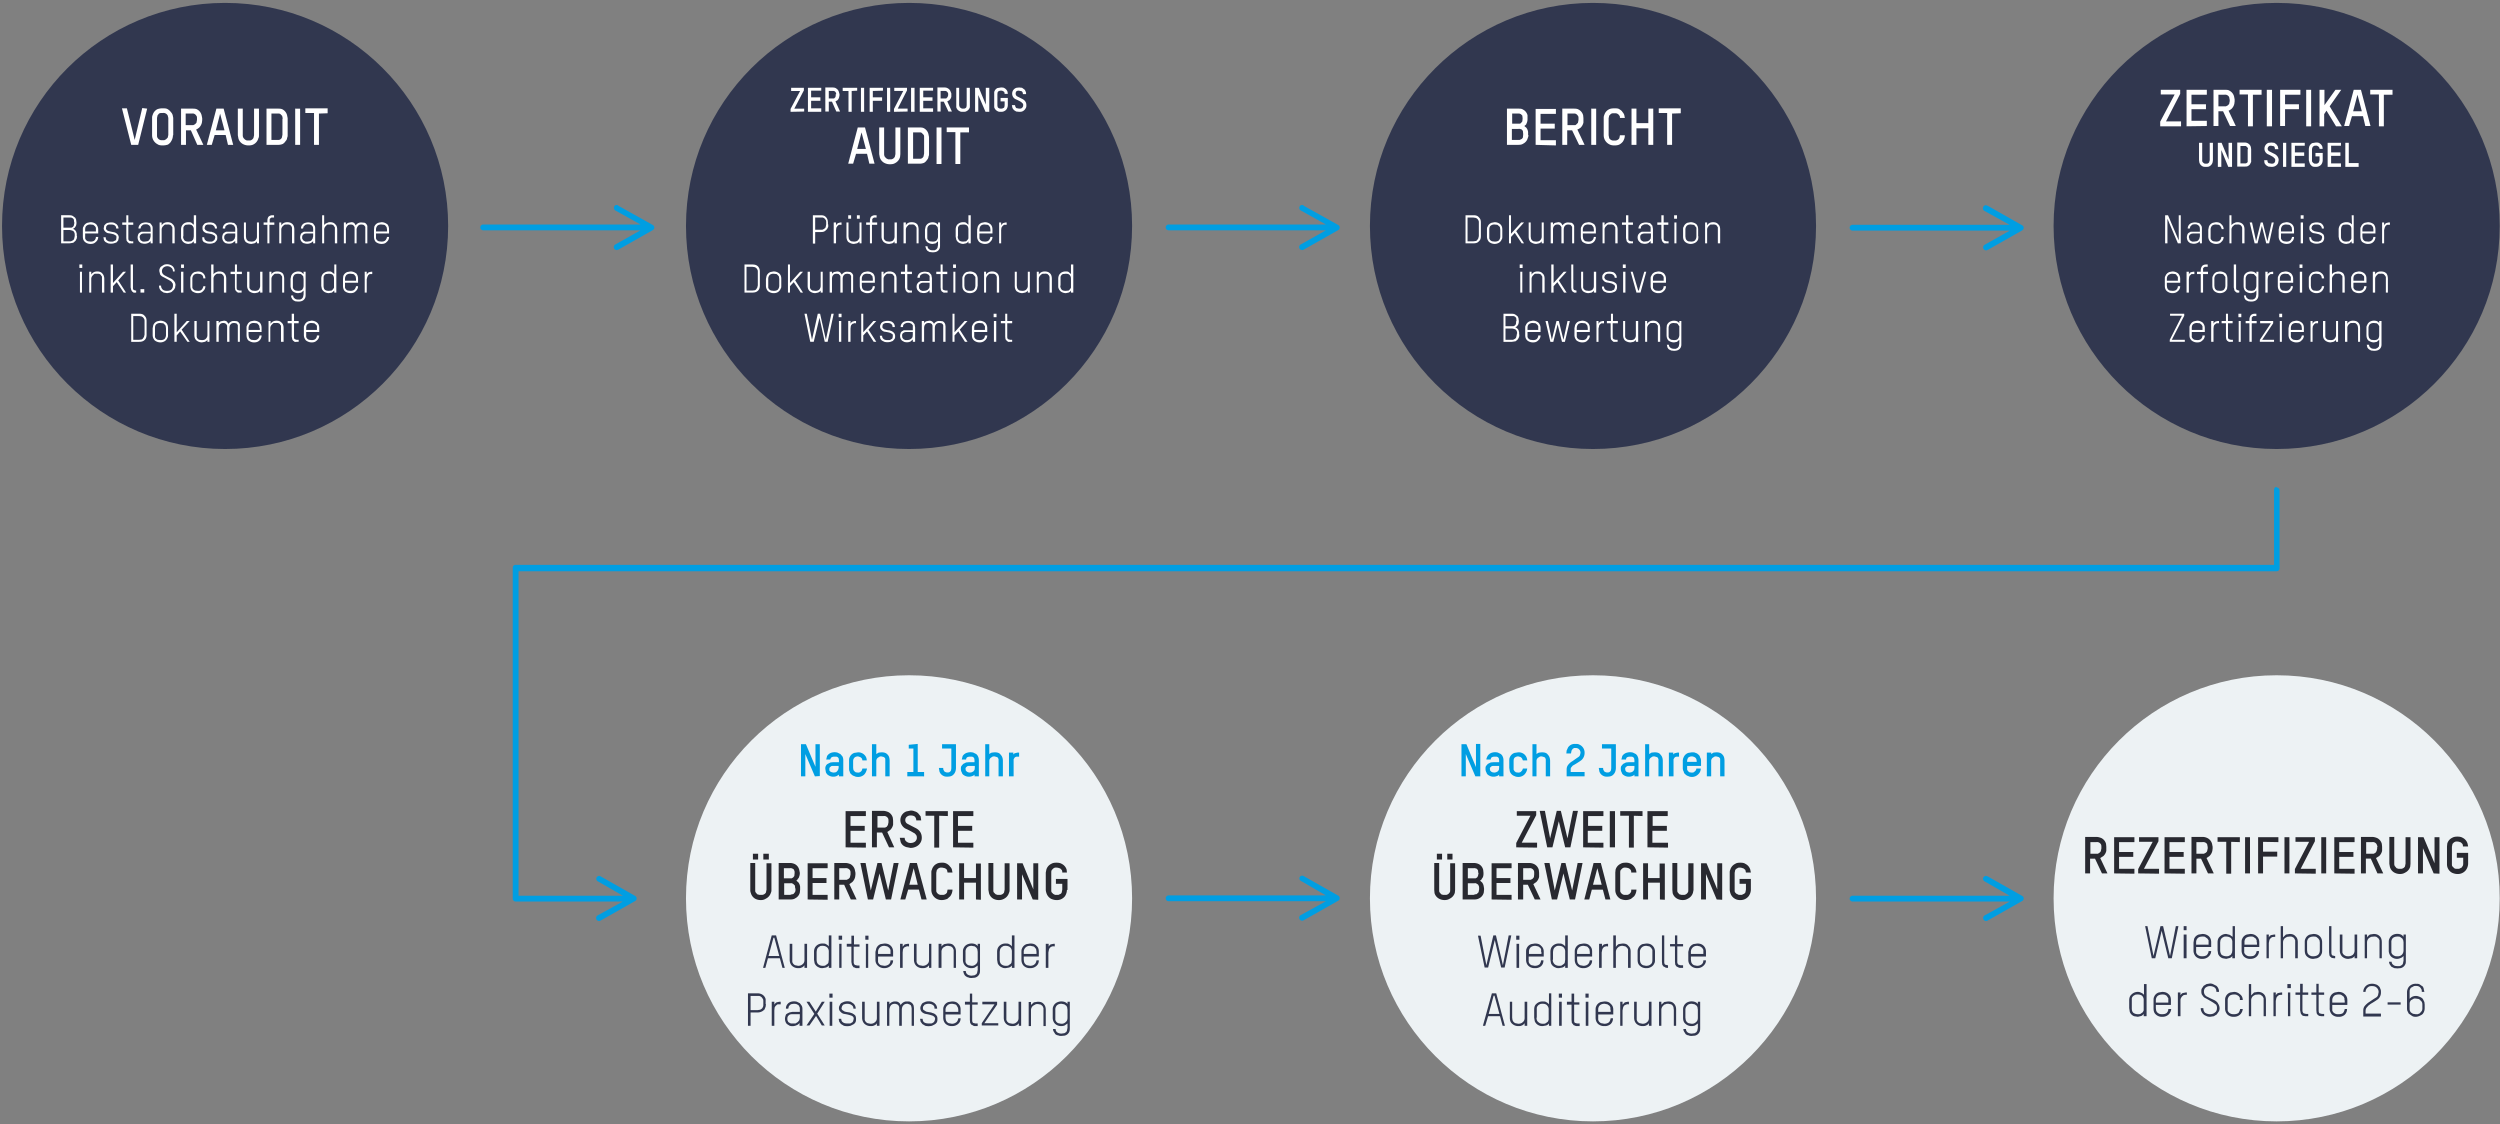 <svg xmlns="http://www.w3.org/2000/svg" width="863" height="388" viewBox="0 0 863 388"><rect x="0" y="0" width="863" height="388" fill="#808080" stroke="none"/><g fill="none" fill-rule="evenodd" transform="translate(.7 1)"><circle cx="77" cy="77" r="77" fill="#31374F"/><path d="M50.1 36.5 47 49h-2.4l-3.2-12.6h1.7l2.7 10.9 2.6-11zm8.9 9.2a4 4 0 0 1-.7 2.2c-.2.4-.6.7-1 1-.6.2-1.1.3-1.9.3-.7 0-1.3-.1-1.7-.4a3.5 3.5 0 0 1-1.9-3.1v-6c0-.2 0-.6.2-1a3.2 3.2 0 0 1 1.6-2 5 5 0 0 1 1.9-.3c.7 0 1.2 0 1.7.3s.8.6 1.1 1c.3.3.5.7.6 1l.2 1v6Zm-1.6-6-.2-.8A1.7 1.7 0 0 0 56 38a3 3 0 0 0-.5 0h-.6a2 2 0 0 0-.7.2l-.5.6-.2.9v5.9c0 .4 0 .7.2 1a1.7 1.7 0 0 0 1.2.8H56l.6-.3.6-.6.2-.9v-6Zm10 9.3-2.2-5h-1.7v5h-1.7V36.5h3.8c.7 0 1.3 0 1.8.3a3.1 3.1 0 0 1 1.5 2l.2 1v.7l-.1.8a3.5 3.5 0 0 1-1 1.8c-.3.2-.6.5-1 .6l2.5 5.3h-2Zm-.1-9c0-.5 0-.8-.2-1a1.6 1.6 0 0 0-1-.8 3 3 0 0 0-.7 0h-2v4H66l.6-.3.5-.5.2-1V40ZM78 49l-.8-3.4h-3.8l-1 3.4h-1.7L74 36.5h2.5L79.8 49H78Zm-2.7-10.8L73.8 44h3l-1.5-5.7Zm13.4 7.5c0 .3 0 .7-.2 1a3.3 3.3 0 0 1-1.6 2.1c-.5.3-1.1.4-1.8.4a4 4 0 0 1-1.8-.4 3.2 3.2 0 0 1-1.7-2l-.2-1.1v-9.2h1.7v9.2c0 .4.1.7.3 1l.5.5.6.3h1.1a1.7 1.7 0 0 0 1.2-.9l.2-.9v-9.2h1.7v9.2Zm9.9-.1c0 .3 0 .6-.2 1 0 .4-.2.8-.5 1.1a3 3 0 0 1-1 1 4 4 0 0 1-1.7.3h-3.9V36.5h3.8c.7 0 1.3 0 1.8.3a3.1 3.1 0 0 1 1.5 2l.2 1v5.8Zm-1.7-5.7-.2-.9-.5-.5c-.1-.2-.3-.2-.5-.3H93v9.1h2.6a1.4 1.4 0 0 0 1-.8l.2-1V40Zm6-3.4V49h-1.7V36.5zm6.5 1.7V49h-1.7V38h-3v-1.6h7.7v1.7zM25.9 80.5l-.1.8-.4.8-.8.7-1.3.2h-2.9v-9.7h2.8c.6 0 1 .1 1.3.3l.8.6c.1.3.3.5.3.8l.1.8v.1a3.1 3.1 0 0 1-.2 1.1l-.4.6-.6.4a2 2 0 0 1 1.1 1l.2.7v.8Zm-1-4.7-.1-1a1.4 1.4 0 0 0-1-.7h-2.6v3.5h2.7a1.2 1.2 0 0 0 .9-.8l.2-1Zm.2 4.4c0-.4 0-.7-.2-1 0-.2-.2-.3-.4-.5l-.6-.2-.5-.1h-2.2v3.9h2.6l.6-.3c.2-.1.4-.3.5-.6l.2-.9v-.3Zm8-.6h-4.4v1.7a1.5 1.5 0 0 0 1 1l.9.1c.5 0 1-.1 1.3-.4.3-.3.5-.7.5-1.2h.8c0 .7-.3 1.3-.8 1.7-.5.5-1 .7-1.8.7a3 3 0 0 1-2-.7c-.5-.5-.7-1-.7-1.9v-2.3c0-.4 0-.8.2-1a2.3 2.3 0 0 1 1.4-1.4l1-.2a3 3 0 0 1 2 .7c.4.5.7 1 .7 1.9v1.3Zm-.7-1.3v-.7l-.3-.5-.6-.5-1-.1a2 2 0 0 0-1.3.4c-.4.3-.5.8-.5 1.4v.6h3.7v-.6Zm7.9 2.7-.2 1-.6.7-.9.3a4.3 4.3 0 0 1-2 0l-.8-.4a2 2 0 0 1-.6-.7l-.2-1h.8c0 .5.1.9.5 1.1.3.3.8.4 1.3.4h.7l.6-.3c.2 0 .4-.2.5-.4l.1-.7c0-.3 0-.6-.2-.7l-.7-.4a11.3 11.3 0 0 0-2-.4 2 2 0 0 1-1-.6c-.3-.3-.5-.7-.5-1.1l.2-1 .6-.6c.2-.1.5-.3.8-.3a3.7 3.7 0 0 1 2 0l.7.4a2 2 0 0 1 .8 1.6h-.8c0-.4-.1-.8-.4-1-.3-.3-.8-.4-1.4-.4h-.7l-.5.2-.4.4-.1.7c0 .2 0 .4.3.6.1.2.4.3.7.4a14.7 14.7 0 0 0 1.4.3l.5.1c.4.1.8.4 1 .6.3.3.5.7.5 1.2Zm1.2-5.2h1.4v-2.5h.7v2.5h1.7v.8h-1.7v4.7c0 .4.1.6.3.8l.7.2h.7v.7h-.8a2 2 0 0 1-.6 0l-.5-.4-.4-.5-.1-.9v-4.6h-1.4v-.8ZM52 83h-.7v-.8c-.2.3-.5.5-.9.7a3 3 0 0 1-2.1.1c-.3 0-.5-.2-.8-.4a2 2 0 0 1-.5-.7 2.4 2.4 0 0 1 0-1.9c0-.2.2-.4.4-.6l.7-.4h3.2v-1l-.1-.7-.4-.5-.5-.3a3 3 0 0 0-1.4 0c-.2 0-.4.2-.5.3l-.4.4-.2.7h-.7a2 2 0 0 1 1.6-2 3.3 3.3 0 0 1 1.8 0c.3 0 .5.1.8.3l.5.7c.2.3.2.7.2 1.1v5Zm-.7-3.4h-2.2c-.5 0-.9.1-1.1.3-.3.2-.5.5-.5 1l.2.7c0 .2.2.4.4.5l.5.3h.7l.7-.1c.3 0 .5-.2.7-.3l.4-.6.2-.8v-1Zm7.5 3.4v-5.4c0-.2-.1-.4-.3-.5 0-.2-.2-.4-.5-.5a2 2 0 0 0-.9-.1h-.8a2 2 0 0 0-.6.5 1.7 1.7 0 0 0-.6 1.2V83h-.7v-7.2h.7v1c.3-.5.6-.7 1-.9a3 3 0 0 1 1-.2c.8 0 1.4.2 1.8.7.5.4.7 1 .7 1.9V83h-.8Zm3.7-2.4c0 .6.2 1 .5 1.4.3.3.8.4 1.4.4l.9-.1.6-.5.2-.5.1-.7v-2.3c0-.6-.1-1-.5-1.4-.3-.3-.8-.4-1.3-.4l-1 .1a1.5 1.5 0 0 0-.8 1v3Zm-.7-2.3c0-.8.2-1.4.7-1.9.4-.4 1-.7 1.9-.7.3 0 .7 0 1 .2l.8.7v-3.3h.8V83h-.8v-.7l-.8.7-1 .2a3 3 0 0 1-1.1-.2 2.3 2.3 0 0 1-1.3-1.3c-.2-.3-.2-.7-.2-1v-2.4ZM74.3 81c0 .4 0 .7-.2 1l-.6.7-.8.3a4.3 4.3 0 0 1-2 0l-1-.4a2 2 0 0 1-.5-.7l-.1-1h.7c0 .5.2.9.5 1.1.3.3.8.4 1.4.4h.6c.3 0 .5-.2.7-.3l.4-.4.2-.7c0-.3-.1-.6-.3-.7l-.7-.4a11.3 11.3 0 0 0-2-.4c-.3-.1-.7-.3-1-.6-.3-.3-.4-.7-.4-1.1 0-.4 0-.7.2-1l.5-.6c.2-.1.5-.3.8-.3a3.7 3.7 0 0 1 2 0c.3 0 .5.2.8.4a2 2 0 0 1 .7 1.6h-.7c0-.4-.2-.8-.5-1-.3-.3-.8-.4-1.4-.4H71l-.6.2-.3.4-.2.7.3.6.7.4a14.7 14.7 0 0 0 .9.2h.5l.5.2c.5.1.8.4 1 .6.4.3.5.7.5 1.2Zm7 2h-.8v-.8l-1 .7a3 3 0 0 1-2 .1c-.3 0-.6-.2-.8-.4a2 2 0 0 1-.5-.7 2.4 2.4 0 0 1 0-1.9c0-.2.2-.4.4-.6l.7-.4h3.2v-1c0-.3 0-.5-.2-.7 0-.2-.2-.4-.3-.5l-.6-.3a3 3 0 0 0-1.3 0l-.6.3-.4.4-.1.7h-.8a2 2 0 0 1 1.7-2 3.3 3.3 0 0 1 1.7 0c.3 0 .6.1.8.3l.6.7.2 1.1v5Zm-.8-3.4h-2.3c-.4 0-.8.1-1 .3-.3.2-.5.5-.5 1 0 .3 0 .6.2.7 0 .2.2.4.3.5l.6.3h.7l.7-.1.6-.3.5-.6.2-.8v-1ZM88 83v-.7a2 2 0 0 1-.9.7l-1 .2c-.8 0-1.5-.3-2-.7-.4-.5-.6-1-.6-1.9v-4.8h.7v4.8l.1.7a1.5 1.5 0 0 0 .9 1l.9.1c.5 0 1-.1 1.3-.4.4-.4.6-.8.6-1.3v-4.9h.7V83H88Zm4.3-6.4V83h-.7v-6.4h-1.3v-.8h1.3v-.5c0-.6.1-1.1.4-1.5a2 2 0 0 1 1.4-.5h.5v.8h-.6a1 1 0 0 0-.3 0l-.3.2-.3.3v1.2H94v.8h-1.8Zm7.8 6.4v-5.4l-.2-.5c-.2-.2-.3-.4-.6-.5a2 2 0 0 0-.9-.1h-.7a2 2 0 0 0-.7.5 1.7 1.7 0 0 0-.6 1.2V83h-.7v-7.2h.7v1c.3-.5.6-.7 1-.9a3 3 0 0 1 1-.2c.8 0 1.4.2 1.9.7.4.4.6 1 .6 1.9V83h-.8Zm8 0h-.7v-.8c-.2.3-.5.5-.9.7a3 3 0 0 1-2.1.1c-.3 0-.6-.2-.8-.4a2 2 0 0 1-.5-.7 2.4 2.4 0 0 1 0-1.9c0-.2.2-.4.4-.6l.7-.4h3.2v-1l-.1-.7-.4-.5-.6-.3a3 3 0 0 0-1.3 0c-.2 0-.4.2-.5.3l-.4.4-.2.7h-.7a2 2 0 0 1 1.6-2 3.3 3.3 0 0 1 1.8 0c.3 0 .5.1.8.3l.5.7c.2.3.2.7.2 1.1v5Zm-.7-3.4h-2.2c-.5 0-.9.1-1.1.3-.3.2-.5.5-.5 1 0 .3 0 .6.2.7 0 .2.2.4.4.5l.5.3h.7l.7-.1c.3 0 .5-.2.7-.3l.4-.6.2-.8v-1Zm7.5 3.4v-5.4c0-.2-.2-.4-.3-.5 0-.2-.3-.4-.5-.5a2 2 0 0 0-.9-.1h-.8a2 2 0 0 0-.6.5 1.7 1.7 0 0 0-.6 1.2V83h-.7v-9.7h.7v3.4c.2-.3.5-.6 1-.7.3-.2.6-.3 1-.3.8 0 1.4.2 1.8.7.5.4.7 1 .7 1.9V83h-.8Zm11.3 0h-.8v-5.7l-.3-.4a1 1 0 0 0-.4-.3l-.5-.1c-.6 0-1 .1-1.3.5a2 2 0 0 0-.5 1.4V83h-.7v-5.6l-.3-.5-.4-.3-.5-.1c-.6 0-1 .1-1.3.5a2 2 0 0 0-.5 1.4V83h-.7v-7.2h.7v.8c.3-.4.6-.6.9-.7l1-.2c.4 0 .7.1 1 .3l.5.8a2.2 2.2 0 0 1 1.6-1h.5l1 .1a1.8 1.8 0 0 1 .9 1.1v6Zm7.4-3.4h-4.5v1.7a1.5 1.5 0 0 0 1 1l.9.1c.5 0 1-.1 1.3-.4.3-.3.5-.7.6-1.2h.7c0 .7-.3 1.3-.8 1.7-.4.5-1 .7-1.8.7s-1.5-.3-2-.7c-.4-.5-.6-1-.6-1.9v-2.3l.1-1a2.3 2.3 0 0 1 1.4-1.4l1.1-.2c.8 0 1.4.3 2 .7.4.5.6 1 .6 1.9v1.3Zm-.7-1.3-.1-.7c0-.2-.2-.4-.3-.5a1 1 0 0 0-.6-.5l-.9-.1a2 2 0 0 0-1.4.4 2 2 0 0 0-.5 1.4v.6h3.8v-.6ZM26.9 100v-7.2h.7v7.2h-.8Zm-.2-8.5v-1.2h1v1.2h-1Zm7.8 8.5v-5.4c0-.2-.2-.4-.3-.5 0-.2-.3-.4-.5-.5a2 2 0 0 0-.9-.1H32a2 2 0 0 0-.6.5 1.7 1.7 0 0 0-.6 1.2v4.8h-.7v-7.2h.7v1c.3-.5.6-.7 1-.9a3 3 0 0 1 1-.2c.8 0 1.4.2 1.8.7.4.4.7 1 .7 1.9v4.7h-.8Zm7.5 0-2.4-3.6-1.3 1.4v2.2h-.8v-9.7h.8v6.4l3.5-3.9h1l-2.7 3 2.7 4.2zm2.4-9.7h.8v8c0 .4 0 .6.3.8l.6.2h.2v.7h-.2a2 2 0 0 1-.7 0l-.5-.4-.3-.5-.2-.9v-7.9Zm3.4 9.7v-1.2h1.3v1.2zm12-2.4c0 .4 0 .7-.2 1-.2.4-.4.6-.7.8-.2.3-.5.5-.9.6l-1 .2-1.2-.2-.9-.6a2.4 2.4 0 0 1-.7-1.8h.7c0 .6.2 1 .6 1.4.4.3.8.4 1.4.4.7 0 1.2-.1 1.6-.5.3-.3.5-.8.5-1.3 0-.4 0-.8-.3-1-.1-.3-.4-.5-.7-.7a61.3 61.3 0 0 0-2.4-1.3c-.4-.2-.7-.4-1-.8l-.3-1.2c0-.4 0-.7.2-1 .1-.3.3-.5.6-.7l.8-.5a3.1 3.1 0 0 1 2.1 0c.4.1.6.3.9.5a2.4 2.4 0 0 1 .7 1.8H59c0-.6-.2-1-.6-1.3a2 2 0 0 0-1.4-.5 2 2 0 0 0-1.3.5c-.3.3-.5.7-.5 1.2 0 .6.3 1.1 1 1.5a57.4 57.4 0 0 0 2.2 1.1c.5.3.8.6 1.1 1 .3.4.4 1 .4 1.4Zm2 2.4v-7.2h.8v7.2H62Zm0-8.5v-1.2h1v1.2h-1Zm5.8 1.2c.8 0 1.4.2 1.9.7.4.4.7 1 .7 1.7h-.7l-.1-.6a1.4 1.4 0 0 0-1-.9l-.8-.1a2 2 0 0 0-1.4.4 2 2 0 0 0-.5 1.4v3a1.5 1.5 0 0 0 1 1l1 .1c.5 0 .9-.1 1.2-.4.3-.3.5-.7.6-1.2h.7c0 .7-.3 1.3-.8 1.7-.4.5-1 .7-1.8.7s-1.4-.3-2-.7c-.4-.5-.6-1-.6-1.9v-2.3c0-.4 0-.8.2-1a2.3 2.3 0 0 1 1.3-1.4l1.1-.2Zm9 7.3v-5.4l-.2-.5-.5-.5a2 2 0 0 0-1-.1h-.7a2 2 0 0 0-.7.5 1.7 1.7 0 0 0-.5 1.2v4.8h-.8v-9.7h.8v3.4c.2-.3.5-.6.9-.7a2 2 0 0 1 1-.3c.9 0 1.5.2 1.9.7.4.4.6 1 .6 1.9v4.7h-.7Zm2.3-7.2h1.5v-2.5h.7v2.5h1.7v.8H81v4.7c0 .4.1.6.3.8l.7.2h.7v.7H82a2 2 0 0 1-.6 0l-.5-.4-.4-.5-.1-.9v-4.6h-1.5v-.8Zm10.2 7.2v-.7a2 2 0 0 1-.8.7l-1 .2a3 3 0 0 1-2-.7c-.4-.5-.7-1-.7-1.9v-4.8h.8v5.5a1.5 1.5 0 0 0 1 1l.9.1c.5 0 1-.1 1.3-.4.3-.4.5-.8.5-1.3v-4.9h.8v7.2H89Zm7.6 0v-5.4c0-.2-.2-.4-.3-.5 0-.2-.3-.4-.5-.5a2 2 0 0 0-1-.1h-.7a2 2 0 0 0-.6.5 1.7 1.7 0 0 0-.6 1.2v4.8h-.7v-7.2h.7v1c.2-.5.5-.7.9-.9a3 3 0 0 1 1-.2c.9 0 1.5.2 2 .7.3.4.5 1 .5 1.9v4.7h-.7Zm7.4-.7-.8.7-1 .2a3 3 0 0 1-2-.7c-.4-.5-.7-1-.7-1.9v-2.3l.2-1a2.3 2.3 0 0 1 1.4-1.4 3 3 0 0 1 2.1 0l.8.7v-.8h.7v7.9c0 .4 0 .8-.2 1.2a2 2 0 0 1-1.4 1.1 4 4 0 0 1-1 .1l-1-.1-.7-.4a2 2 0 0 1-.5-.7c-.2-.3-.2-.6-.2-.9h.7c0 .5.2.8.5 1 .3.3.7.4 1.2.4h.7l.6-.3.4-.5.2-1v-1.3Zm0-4-.1-.7c0-.2-.1-.4-.3-.5l-.5-.5-1-.1c-.5 0-1 .1-1.3.4a2 2 0 0 0-.5 1.4v3a1.5 1.5 0 0 0 1 1l.8.1c.6 0 1-.1 1.4-.4.3-.4.5-.8.5-1.4v-2.3Zm6.9 2.3c0 .6.1 1 .4 1.4.4.3.8.4 1.4.4l1-.1.5-.5.3-.5v-3c0-.6-.1-1-.4-1.4-.4-.3-.8-.4-1.4-.4l-1 .1a1.5 1.5 0 0 0-.8 1v3Zm-.8-2.3c0-.8.2-1.4.7-1.9a3 3 0 0 1 1.9-.7c.4 0 .7 0 1 .2l.9.7v-3.3h.7v9.7h-.7v-.7l-.8.7-1.1.2a3 3 0 0 1-1-.2 2.3 2.3 0 0 1-1.4-1.3l-.2-1v-2.4Zm12.7 1.3h-4.5v1.7a1.5 1.5 0 0 0 1 1l.9.1c.5 0 1-.1 1.3-.4.3-.3.5-.7.6-1.2h.7c0 .7-.3 1.3-.8 1.7-.4.5-1 .7-1.8.7s-1.5-.3-2-.7c-.4-.5-.6-1-.6-1.9v-2.3l.1-1a2.3 2.3 0 0 1 1.4-1.4l1.1-.2c.8 0 1.4.3 2 .7.4.5.6 1 .6 1.9v1.3Zm-.7-1.3-.1-.7c0-.2-.2-.4-.3-.5a1 1 0 0 0-.6-.5l-.9-.1a2 2 0 0 0-1.4.4 2 2 0 0 0-.5 1.4v.6h3.8v-.6Zm5.2-1.7h-.5l-.5.4-.3.6-.2.8v4.6h-.7v-7.2h.7v1c.2-.4.4-.6.7-.8l.8-.2h.4v.8h-.4Zm-80 13.7c.8 0 1.4.2 1.8.7.5.5.7 1 .7 1.8v4.7c0 .8-.2 1.4-.6 1.8-.5.5-1.1.7-2 .7h-2.7v-9.7h2.7Zm1.8 2.5c0-.3 0-.5-.2-.8a1.5 1.5 0 0 0-1-.8l-.7-.1h-2v8.2h2l.8-.1c.2 0 .4-.2.5-.3l.4-.6.2-.8v-4.7Zm8.1 4.8c0 .4 0 .8-.2 1a2.3 2.3 0 0 1-1.4 1.4 3 3 0 0 1-1 .2c-.8 0-1.5-.3-2-.7-.4-.5-.7-1-.7-1.9v-2.3l.2-1a2.3 2.3 0 0 1 1.4-1.4l1-.2a3 3 0 0 1 2 .7c.5.5.7 1 .7 1.9v2.3Zm-.7-2.3-.1-.7c0-.2-.2-.4-.3-.5-.2-.2-.3-.4-.6-.5l-1-.1a2 2 0 0 0-1.3.4c-.4.3-.5.8-.5 1.4v3a1.5 1.5 0 0 0 1 1l.9.1c.6 0 1-.1 1.4-.4.3-.4.5-.8.5-1.4v-2.3ZM64 117l-2.5-3.6-1.2 1.4v2.2h-.8v-9.7h.8v6.4l3.5-3.9h1l-2.8 3 2.8 4.2zm6.9 0v-.7a2 2 0 0 1-.9.7l-1 .2a3 3 0 0 1-1.9-.7c-.5-.5-.7-1-.7-1.9v-4.8h.8v5.5a1.5 1.5 0 0 0 .9 1l.9.1c.5 0 1-.1 1.3-.4.4-.4.6-.8.6-1.3v-4.9h.7v7.2H71Zm11.3 0h-.8v-5.7l-.2-.4a1 1 0 0 0-.4-.3l-.6-.1c-.6 0-1 .1-1.3.5-.3.3-.4.8-.4 1.4v4.6h-.8v-5.6l-.3-.5-.4-.3-.5-.1c-.6 0-1 .1-1.3.5-.3.3-.4.8-.4 1.4v4.6H74v-7.2h.8v.8c.2-.4.5-.6.8-.7l1-.2c.4 0 .7.1 1 .3l.6.8a2.2 2.2 0 0 1 1.5-1h.6l.8.1a1.8 1.8 0 0 1 1 1.1v6Zm7.4-3.4h-4.5v1l.1.7a1.5 1.5 0 0 0 .9 1l1 .1c.5 0 .9-.1 1.2-.4.4-.3.5-.7.6-1.2h.7c0 .7-.3 1.3-.7 1.7-.5.5-1.1.7-1.9.7-.8 0-1.4-.3-2-.7-.4-.5-.6-1-.6-1.9v-2.3c0-.4 0-.8.2-1a2.3 2.3 0 0 1 1.3-1.4l1.1-.2c.8 0 1.5.3 2 .7.4.5.6 1 .6 1.9v1.3Zm-.7-1.3-.1-.7c0-.2-.2-.4-.3-.5a1 1 0 0 0-.6-.5l-.9-.1a2 2 0 0 0-1.4.4 2 2 0 0 0-.5 1.4v.6H89v-.6Zm7.4 4.7v-5.4c0-.2-.1-.4-.3-.5 0-.2-.2-.4-.5-.5a2 2 0 0 0-.9-.1h-.8a2 2 0 0 0-.6.5 1.7 1.7 0 0 0-.6 1.2v4.8H92v-7.2h.7v1c.3-.5.6-.7 1-.9a3 3 0 0 1 1-.2c.8 0 1.4.2 1.8.7.5.4.7 1 .7 1.9v4.7h-.8Zm2.3-7.2h1.4v-2.5h.8v2.5h1.6v.8h-1.6v4.7c0 .4 0 .6.3.8l.6.2h.7v.7h-.7a2 2 0 0 1-.7 0l-.5-.4c-.1-.1-.3-.3-.3-.5l-.2-.9v-4.6h-1.4v-.8Zm11 3.8H105v1.7a1.5 1.5 0 0 0 1 1l.9.1c.5 0 1-.1 1.3-.4.3-.3.5-.7.5-1.2h.8c0 .7-.3 1.3-.8 1.7-.5.5-1 .7-1.8.7s-1.5-.3-2-.7c-.4-.5-.7-1-.7-1.9v-2.3c0-.4 0-.8.2-1a2.3 2.3 0 0 1 1.4-1.4l1-.2a3 3 0 0 1 2 .7c.5.5.7 1 .7 1.9v1.3Zm-.9-1.3v-.7c0-.2-.2-.4-.3-.5l-.6-.5-1-.1a2 2 0 0 0-1.3.4c-.4.3-.5.8-.5 1.4v.6h3.7v-.6Z" fill="#FFF" fill-rule="nonzero"/><circle cx="313.1" cy="77" r="77" fill="#31374F"/><path d="m299.4 55.5-.8-3.4h-3.8l-1 3.4h-1.7l3.3-12.5h2.5l3.3 12.5h-1.8Zm-2.7-10.8-1.5 5.7h3l-1.5-5.7Zm13.4 7.5-.1 1a3.3 3.3 0 0 1-1.7 2.1c-.5.3-1 .4-1.8.4a4 4 0 0 1-1.8-.4 3.2 3.2 0 0 1-1.7-2l-.2-1.1V43h1.7v9.2c0 .4.1.7.3 1l.5.5.6.3h1.1a1.7 1.7 0 0 0 1.2-.9l.2-.9V43h1.7v9.2Zm9.9-.1c0 .3 0 .6-.2 1 0 .4-.2.8-.5 1.1a3 3 0 0 1-1 1 4 4 0 0 1-1.7.3h-3.9V43h3.8c.7 0 1.3 0 1.8.3a3.1 3.1 0 0 1 1.5 2l.2 1v5.8Zm-1.7-5.7c0-.4 0-.7-.2-.9l-.5-.5c-.1-.2-.3-.2-.5-.3h-2.6v9.1h2.6a1.4 1.4 0 0 0 1-.8l.2-1v-5.6Zm6-3.4v12.6h-1.7V43zm6.5 1.7v10.9h-1.7v-11h-3V43h7.7v1.7zm-58.6-7.1v-1l3.3-6.2h-3.1v-1.1h4.4v.9l-3.3 6.3h3.4v1zm6 0v-8.3h4.6v1h-3.5v2.3h3.2v1.2h-3.2v2.6h3.5v1.2zm9.8-.1-1.5-3.4h-1.1v3.4h-1.2v-8.3h2.5c.5 0 1 .1 1.2.3a2 2 0 0 1 1 1.3l.2.7v.4l-.1.5a2.3 2.3 0 0 1-.6 1.2l-.7.4 1.6 3.5H288Zm0-6-.2-.6a1 1 0 0 0-.7-.5 2 2 0 0 0-.4 0h-1.3V33h1.6c.1 0 .3 0 .4-.2l.3-.3.1-.6v-.4Zm5.3-1.1v7.2h-1.1v-7.2h-2v-1.1h5v1zm4.3-1.1v8.3h-1.1v-8.3zm3 1.1v2.2h3.2v1.2h-3.2v3.8h-1.1v-8.3h4.6v1zm6-1.1v8.3h-1.1v-8.3zm1.3 8.3v-1l3.2-6.2H308v-1.1h4.4v.9l-3.2 6.3h3.4v1zm7.1-8.3v8.3h-1.2v-8.3zm1.8 8.3v-8.3h4.6v1H318v2.3h3.2v1.2H318v2.6h3.4v1.2zm9.9-.1-1.6-3.4H324v3.4h-1.1v-8.3h2.5c.4 0 .8.1 1.1.3a2 2 0 0 1 1 1.3c.2.3.2.5.2.7v.9a2.3 2.3 0 0 1-.7 1.2l-.7.4 1.6 3.5h-1.2Zm-.1-6c0-.2 0-.4-.2-.6a1 1 0 0 0-.7-.5 2 2 0 0 0-.4 0H324V33h1.7c.2 0 .3 0 .4-.2l.3-.3.2-.6v-.4Zm7.5 3.8v.7a2.2 2.2 0 0 1-1.2 1.4c-.3.2-.7.2-1.2.2-.4 0-.8 0-1.1-.2a2.1 2.1 0 0 1-1.2-1.4v-6.7h1v6l.2.7.4.3.4.2h.7a1.1 1.1 0 0 0 .8-.5l.1-.7v-6h1.1v6Zm5.4 2.3-2.5-5.8v5.8h-1.1v-8.3h1.3l2.4 5.8v-5.8h1.2v8.3zm7.7-2.3a2.6 2.6 0 0 1-.5 1.5 2.3 2.3 0 0 1-1.9.8c-.4 0-.8 0-1.1-.2a2.2 2.2 0 0 1-1.2-1.4v-5.2a2.1 2.1 0 0 1 1.1-1.4l1.2-.2c.5 0 .9 0 1.2.2a2.2 2.2 0 0 1 1.1 1.3l.1.7h-1.1l-.1-.6a1 1 0 0 0-.4-.3l-.4-.2a2 2 0 0 0-.4 0 2 2 0 0 0-.3 0l-.5.2a1 1 0 0 0-.3.3l-.1.6v4l.1.6.3.3.5.2h.7l.4-.2c.2 0 .3-.2.4-.3l.1-.7V34h-1.4v-1.2h2.5v2.5Zm6.4 0c0 .4 0 .7-.2 1a2.3 2.3 0 0 1-1.3 1.2 3 3 0 0 1-1 .1l-1-.1-.8-.5-.5-.7-.2-1h1.1c0 .4.2.7.4 1l1 .2c.4 0 .8 0 1-.3.3-.2.4-.5.4-.9 0-.2 0-.5-.2-.6l-.5-.5a16.8 16.8 0 0 0-2-1 2.1 2.1 0 0 1-1.1-1.9 2.1 2.1 0 0 1 1.5-2l.9-.1 1 .1.7.5c.3.2.4.4.5.7.2.3.2.6.2 1h-1.1c0-.5-.1-.7-.4-1l-1-.2c-.2 0-.5 0-.8.2-.2.2-.3.5-.3.8 0 .4.2.8.6 1a114.4 114.4 0 0 0 1.8.9c.9.5 1.3 1.2 1.3 2.1Zm-68.4 41.2v.8l-.4.8-.8.7c-.3.2-.7.3-1.3.3h-2v4h-.8v-9.8h2.8c.5 0 1 .1 1.3.3a2.3 2.3 0 0 1 1 1.4l.1.7v.7Zm-.7-.7c0-.4 0-.7-.2-.9a1.6 1.6 0 0 0-1-.8 3 3 0 0 0-.6 0h-2v4.2h2.5l.6-.3.5-.5.2-1v-.7Zm4.9.8h-.5l-.5.4-.4.6-.1.8V83h-.8v-7.2h.8v1c.2-.4.4-.6.7-.8l.8-.2h.4v.8h-.4ZM296 83v-.7a2 2 0 0 1-.9.7l-1 .2c-.8 0-1.4-.3-2-.7-.4-.5-.6-1-.6-1.9v-4.8h.7v4.8l.1.7a1.5 1.5 0 0 0 .9 1l.9.1c.5 0 1-.1 1.3-.4.4-.4.6-.8.6-1.3v-4.9h.7V83h-.7Zm-.9-8.5v-1.2h1v1.2h-1Zm-3 0v-1.2h1v1.2h-1Zm8.2 2V83h-.7v-6.4h-1.3v-.8h1.3v-.5c0-.6.1-1.1.4-1.5a2 2 0 0 1 1.4-.5h.5v.8h-.6a1 1 0 0 0-.3 0l-.3.2-.3.3v1.2h1.7v.8h-1.8Zm7.8 6.5v-.7a2 2 0 0 1-.8.7l-1 .2a3 3 0 0 1-2-.7c-.4-.5-.7-1-.7-1.9v-4.8h.8v5.5a1.5 1.5 0 0 0 1 1l.8.1c.6 0 1-.1 1.4-.4.3-.4.5-.8.5-1.3v-4.9h.8V83h-.8Zm7.6 0v-5.4l-.3-.5-.5-.5a2 2 0 0 0-1-.1h-.7a2 2 0 0 0-.6.5 1.7 1.7 0 0 0-.6 1.2V83h-.8v-7.2h.8v1c.2-.5.5-.7.9-.9a3 3 0 0 1 1-.2c.9 0 1.5.2 2 .7.3.4.5 1 .5 1.9V83h-.7Zm7.4-.7-.8.7-1 .2a3 3 0 0 1-2-.7c-.4-.5-.7-1-.7-1.9v-2.3l.2-1a2.3 2.3 0 0 1 1.4-1.4 3 3 0 0 1 2 0c.4.2.7.4.9.7v-.8h.7v7.9c0 .4 0 .8-.2 1.2a2 2 0 0 1-1.4 1.1 4 4 0 0 1-1 .1l-1-.1-.7-.4a2 2 0 0 1-.5-.7l-.3-.9h.8c0 .5.2.8.5 1 .3.3.7.4 1.2.4h.7l.6-.3.4-.5.2-1v-1.3Zm0-4-.1-.7c0-.2-.2-.4-.3-.5l-.5-.5-1-.1c-.6 0-1 .1-1.3.4-.4.3-.5.8-.5 1.4v3a1.5 1.5 0 0 0 .9 1l1 .1c.5 0 1-.1 1.3-.4.3-.4.5-.8.5-1.4v-2.3Zm6.8 2.3c0 .6.2 1 .5 1.4.4.3.8.4 1.4.4l1-.1.5-.5.3-.5v-3c0-.6-.1-1-.4-1.4-.4-.3-.8-.4-1.4-.4l-1 .1a1.5 1.5 0 0 0-.8 1v3Zm-.7-2.3c0-.8.2-1.4.7-1.9.5-.4 1-.7 1.9-.7.4 0 .7 0 1 .2l.8.7v-3.3h.8V83h-.8v-.7c-.2.3-.4.5-.8.7l-1 .2a3 3 0 0 1-1-.2 2.3 2.3 0 0 1-1.4-1.3l-.2-1v-2.4Zm12.7 1.3h-4.5v1.7a1.5 1.5 0 0 0 1 1l.9.1c.5 0 1-.1 1.3-.4.3-.3.5-.7.6-1.2h.7c0 .7-.3 1.3-.8 1.7-.4.5-1 .7-1.8.7s-1.5-.3-2-.7c-.4-.5-.7-1-.7-1.9v-2.3l.2-1a2.3 2.3 0 0 1 1.4-1.4l1-.2a3 3 0 0 1 2 .7c.5.5.7 1 .7 1.9v1.3Zm-.7-1.3-.1-.7c0-.2-.2-.4-.3-.5a1 1 0 0 0-.6-.5l-1-.1a2 2 0 0 0-1.3.4 2 2 0 0 0-.5 1.4v.6h3.8v-.6Zm5.2-1.7h-.5l-.5.4-.4.6-.1.8V83h-.7v-7.2h.7v1c.2-.4.4-.6.7-.8l.8-.2h.4v.8h-.4ZM259 90.3c.9 0 1.5.2 2 .7.4.5.6 1 .6 1.8v4.7c0 .8-.2 1.4-.6 1.8-.5.5-1.1.7-2 .7h-2.7v-9.7h2.7Zm1.9 2.5c0-.3 0-.5-.2-.8a1.5 1.5 0 0 0-1-.8l-.7-.1h-2v8.2h2l.8-.1c.2 0 .4-.2.5-.3l.4-.6.2-.8v-4.7Zm8.1 4.8c0 .4 0 .8-.2 1a2.3 2.3 0 0 1-1.3 1.4 3 3 0 0 1-1.1.2c-.8 0-1.5-.3-2-.7-.4-.5-.7-1-.7-1.9v-2.3l.2-1a2.3 2.3 0 0 1 1.4-1.4l1-.2a3 3 0 0 1 2 .7c.5.5.7 1 .7 1.9v2.3Zm-.7-2.3-.1-.7c0-.2-.2-.4-.3-.5-.2-.2-.3-.4-.6-.5l-1-.1a2 2 0 0 0-1.3.4 2 2 0 0 0-.5 1.4v3a1.5 1.5 0 0 0 1 1l.9.1c.6 0 1-.1 1.4-.4.3-.4.5-.8.5-1.4v-2.3Zm7.4 4.7-2.4-3.6-1.3 1.4v2.2h-.7v-9.7h.7v6.4l3.5-3.9h1l-2.7 3 2.7 4.2zm6.9 0v-.7a2 2 0 0 1-.9.7l-1 .2a3 3 0 0 1-1.9-.7c-.5-.5-.7-1-.7-1.9v-4.8h.8v5.5a1.5 1.5 0 0 0 .9 1l1 .1a2 2 0 0 0 1.3-.4c.3-.4.5-.8.5-1.3v-4.9h.7v7.2h-.7Zm11.3 0h-.8v-5.7l-.2-.4a1 1 0 0 0-.4-.3l-.6-.1c-.6 0-1 .1-1.3.5-.3.3-.4.8-.4 1.4v4.6h-.8v-5.6c0-.2-.2-.4-.3-.5l-.3-.3-.6-.1c-.6 0-1 .1-1.3.5-.3.3-.4.8-.4 1.4v4.6h-.8v-7.2h.8v.8c.2-.4.5-.6.8-.7l1-.2c.4 0 .7.1 1 .3l.6.8a2.2 2.2 0 0 1 1.5-1h.6l.8.1a1.8 1.8 0 0 1 1 1.1v6Zm7.4-3.4h-4.5v1l.1.7a1.5 1.5 0 0 0 .9 1l1 .1c.5 0 .9-.1 1.2-.4.4-.3.5-.7.6-1.2h.7c0 .7-.3 1.3-.7 1.7-.5.5-1.1.7-1.9.7-.8 0-1.4-.3-2-.7-.4-.5-.6-1-.6-1.9v-2.3c0-.4 0-.8.2-1a2.3 2.3 0 0 1 1.3-1.4l1.1-.2c.8 0 1.5.3 2 .7.4.5.6 1 .6 1.9v1.3Zm-.7-1.3-.1-.7c0-.2-.1-.4-.3-.5l-.5-.5-1-.1a2 2 0 0 0-1.4.4 2 2 0 0 0-.5 1.4v.6h3.8v-.6Zm7.4 4.7v-5.4c0-.2-.1-.4-.3-.5 0-.2-.2-.4-.5-.5a2 2 0 0 0-.9-.1h-.8a2 2 0 0 0-.6.5 1.7 1.7 0 0 0-.6 1.2v4.8h-.7v-7.2h.7v1c.3-.5.6-.7 1-.9a3 3 0 0 1 1-.2c.8 0 1.4.2 1.9.7.4.4.6 1 .6 1.9v4.7h-.8Zm2.3-7.2h1.4v-2.5h.8v2.5h1.6v.8h-1.6v4.7c0 .4 0 .6.3.8l.6.2h.7v.7h-.7a2 2 0 0 1-.7 0l-.5-.4-.3-.5-.2-.9v-4.6h-1.4v-.8ZM321 100h-.8v-.8l-.8.7a3 3 0 0 1-2.2.1c-.3 0-.5-.2-.7-.4a2 2 0 0 1-.6-.7 2.4 2.4 0 0 1 0-1.9l.5-.6.7-.4h3.1v-1.7l-.4-.5-.6-.3a3 3 0 0 0-1.3 0l-.6.3-.4.4-.1.7h-.8a2 2 0 0 1 1.7-2 3.3 3.3 0 0 1 1.7 0c.3 0 .6.1.8.3l.6.7.2 1.1v5Zm-.8-3.4H318c-.4 0-.8.1-1 .3-.4.2-.5.5-.5 1l.1.7.4.5.6.3h.7l.7-.1.6-.3.5-.6.1-.8v-1Zm2.3-3.8h1.5v-2.5h.7v2.5h1.6v.8h-1.6v4.7c0 .4 0 .6.3.8l.7.2h.7v.7h-.8a2 2 0 0 1-.6 0l-.6-.4-.3-.5-.1-.9v-4.6h-1.5v-.8Zm5.9 7.2v-7.2h.7v7.2h-.7Zm-.1-8.5v-1.2h1v1.2h-1Zm8.5 6.1-.2 1a2.3 2.3 0 0 1-1.4 1.4 3 3 0 0 1-1 .2 3 3 0 0 1-2-.7c-.5-.5-.7-1-.7-1.9v-2.3c0-.4 0-.8.2-1a2.3 2.3 0 0 1 1.3-1.4l1.1-.2c.8 0 1.5.3 2 .7.4.5.7 1 .7 1.9v2.3Zm-.8-2.3v-.7l-.4-.5-.5-.5-1-.1a2 2 0 0 0-1.4.4 2 2 0 0 0-.5 1.4v2.3l.1.7a1.5 1.5 0 0 0 .9 1l1 .1c.5 0 1-.1 1.3-.4.3-.4.5-.8.5-1.4v-2.3Zm7.4 4.7v-5.4l-.2-.5c-.2-.2-.3-.4-.6-.5a2 2 0 0 0-.9-.1h-.8a2 2 0 0 0-.6.5 1.7 1.7 0 0 0-.6 1.2v4.8h-.7v-7.2h.7v1c.3-.5.6-.7 1-.9a3 3 0 0 1 1-.2c.8 0 1.4.2 1.9.7.4.4.6 1 .6 1.9v4.7h-.8Zm10.7 0v-.7a2 2 0 0 1-.9.7l-1 .2c-.8 0-1.4-.3-2-.7-.4-.5-.6-1-.6-1.9v-4.8h.7v4.8l.1.7a1.5 1.5 0 0 0 .9 1l.9.1c.5 0 1-.1 1.3-.4.4-.4.6-.8.6-1.3v-4.9h.7v7.2h-.7Zm7.5 0v-5.4l-.2-.5-.5-.5a2 2 0 0 0-1-.1h-.7a2 2 0 0 0-.7.5 1.7 1.7 0 0 0-.6 1.2v4.8h-.7v-7.2h.7v1c.3-.5.6-.7 1-.9a3 3 0 0 1 1-.2c.8 0 1.4.2 1.9.7.4.4.6 1 .6 1.9v4.7h-.8Zm3.7-2.4c0 .6.2 1 .5 1.4.3.3.8.4 1.4.4l1-.1.5-.5.3-.5v-3c0-.6-.1-1-.5-1.4-.3-.3-.7-.4-1.3-.4l-1 .1a1.5 1.5 0 0 0-.8 1v3Zm-.7-2.3c0-.8.2-1.4.7-1.9.4-.4 1-.7 1.9-.7.4 0 .7 0 1 .2l.8.7v-3.3h.8v9.7h-.8v-.7c-.2.3-.4.5-.8.7l-1 .2a3 3 0 0 1-1-.2 2.3 2.3 0 0 1-1.4-1.3c-.2-.3-.2-.7-.2-1v-2.4ZM285 117h-1l-1.8-8.3-2 8.3H279l-2-9.7h.8l1.8 9 2-9h.8l2 9 1.9-9h.8zm3.9 0v-7.2h.8v7.2h-.8Zm-.1-8.5v-1.2h1v1.2h-1Zm5.6 2-.5.2c-.2 0-.4.1-.5.3-.2.1-.3.3-.4.6l-.1.8v4.6h-.8v-7.2h.8v1c.1-.4.4-.6.7-.8l.8-.2h.4v.8h-.4Zm6.5 6.5-2.3-3.6-1.3 1.4v2.2h-.7v-9.7h.7v6.4l3.5-3.9h1l-2.7 3 2.7 4.2zm7.4-2c0 .4 0 .7-.2 1l-.6.7-.8.3a4.3 4.3 0 0 1-2.1 0l-.8-.4a2 2 0 0 1-.6-.7l-.2-1h.8c0 .5.2.9.5 1.1.3.3.8.4 1.3.4h.7c.3 0 .5-.2.6-.3.2 0 .4-.2.5-.4l.1-.7c0-.3 0-.6-.2-.7l-.7-.4a11.3 11.3 0 0 0-2-.4 2 2 0 0 1-1-.6 1.6 1.6 0 0 1-.2-2.1c0-.2.3-.4.5-.6.2-.1.5-.3.8-.3a3.7 3.7 0 0 1 2 0c.3 0 .5.2.8.4a2 2 0 0 1 .7 1.6h-.8c0-.4-.1-.8-.4-1-.3-.3-.8-.4-1.4-.4h-.6l-.6.2-.4.4-.1.7c0 .2 0 .4.3.6.1.2.4.3.7.4a14.7 14.7 0 0 0 .9.2h.5l.5.2c.4.1.8.4 1 .6.3.3.5.7.5 1.2Zm6.9 2h-.8v-.8l-.8.7a3 3 0 0 1-2.2.1l-.7-.4a2 2 0 0 1-.5-.7 2.4 2.4 0 0 1 0-1.9c0-.2.2-.4.4-.6l.7-.4h3.1v-1.7l-.4-.5-.6-.3a3 3 0 0 0-1.3 0l-.6.3-.4.4-.1.7h-.8a2 2 0 0 1 1.7-2 3.3 3.3 0 0 1 1.7 0c.3 0 .6.1.8.3l.6.7.2 1.1v5Zm-.8-3.4h-2.2c-.4 0-.8.1-1 .3-.4.2-.5.5-.5 1l.1.7.4.5.6.3h.7l.7-.1.6-.3.5-.6.1-.8v-1Zm11.3 3.4h-.8v-5.7l-.2-.4a1 1 0 0 0-.4-.3l-.6-.1c-.6 0-1 .1-1.3.5-.3.3-.4.8-.4 1.4v4.6h-.8v-5.6l-.2-.5-.4-.3-.6-.1c-.6 0-1 .1-1.3.5-.3.3-.4.8-.4 1.4v4.6h-.8v-7.2h.8v.8c.2-.4.5-.6.8-.7l1-.2c.4 0 .7.1 1 .3.3.3.5.5.6.8a2.2 2.2 0 0 1 1.5-1h.6l.9.1a1.8 1.8 0 0 1 .9 1.1l.1.7v5.3Zm6.7 0-2.3-3.6-1.3 1.4v2.2h-.7v-9.7h.7v6.4l3.5-3.9h1l-2.7 3 2.7 4.2zm7.6-3.4h-4.4v1.7a1.5 1.5 0 0 0 1 1l.8.1c.6 0 1-.1 1.4-.4.3-.3.5-.7.5-1.2h.8c0 .7-.3 1.3-.8 1.7-.5.5-1.1.7-1.9.7a3 3 0 0 1-1.9-.7c-.5-.5-.7-1-.7-1.9v-2.3c0-.4 0-.8.2-1a2.3 2.3 0 0 1 1.4-1.4l1-.2c.8 0 1.5.3 2 .7.4.5.7 1 .7 1.9v1.3Zm-.7-1.3v-.7l-.4-.5c0-.2-.3-.4-.5-.5l-1-.1a2 2 0 0 0-1.3.4c-.4.3-.5.8-.5 1.4v.6h3.7v-.6Zm3.1 4.7v-7.2h.8v7.2h-.8Zm-.1-8.5v-1.2h1v1.2h-1Zm2.5 1.3h1.5v-2.5h.7v2.5h1.7v.8H347v4.7c0 .4.1.6.3.8l.7.2h.7v.7h-.8a2 2 0 0 1-.6 0l-.5-.4-.4-.5-.1-.9v-4.6h-1.5v-.8Z" fill="#FFF" fill-rule="nonzero"/><circle cx="313.1" cy="309.1" r="77" fill="#EDF2F4"/><path d="M291.2 291.5V279h7v1.7h-5.3v3.4h4.9v1.7h-4.9v4.1h5.3v1.7zm15 0-2.4-5.1H302v5.1h-1.7v-12.6h3.8c.7 0 1.3.2 1.8.4a3.1 3.1 0 0 1 1.6 2l.1 1v1.4a3.5 3.5 0 0 1-1 1.8l-1 .7 2.4 5.3h-2Zm-.2-9.1c0-.4 0-.7-.2-1a1.6 1.6 0 0 0-1-.7 3 3 0 0 0-.6 0h-2v4h2.6l.6-.3.4-.6.2-.9v-.5Zm11.5 5.8c0 .5-.1 1-.3 1.4a3.5 3.5 0 0 1-2 1.8c-.5.2-1 .3-1.6.3l-1.5-.3c-.5-.2-.9-.4-1.2-.7-.3-.3-.6-.7-.7-1.1l-.3-1.4h1.7c0 .6.2 1 .6 1.3.4.3.8.5 1.4.5.7 0 1.2-.2 1.6-.5.4-.4.6-.8.6-1.3s-.1-.8-.3-1c-.2-.3-.5-.6-.8-.7a25.5 25.5 0 0 0-2.9-1.5c-.5-.3-.9-.7-1.2-1.2a3.2 3.2 0 0 1 1.6-4.7l1.5-.3c.5 0 1 .1 1.4.3.5.1.9.4 1.2.7l.8 1 .2 1.4h-1.7c0-.5-.2-1-.5-1.3-.4-.3-.9-.4-1.4-.4a2 2 0 0 0-1.3.4c-.4.3-.6.7-.6 1.2 0 .6.3 1.1 1 1.4a173.4 173.4 0 0 0 2.7 1.4c1.3.7 2 1.8 2 3.3Zm6-7.6v11h-1.7v-11h-3V279h7.7v1.7zm4.8 10.9V279h7v1.7H330v3.4h4.9v1.7H330v4.1h5.3v1.7zm-62.7 14.7c0 .3 0 .6-.2 1a3.3 3.3 0 0 1-1.7 2 3 3 0 0 1-1.8.5 4 4 0 0 1-1.8-.4 3.2 3.2 0 0 1-1.6-2c-.2-.5-.2-.8-.2-1.1v-9.3h1.7v9.3c0 .4 0 .7.2.9l.5.6.7.2h1.1a1.7 1.7 0 0 0 1.2-.8l.2-1V297h1.7v9.3Zm-2.8-10.5v-2h1.9v2h-1.9Zm-3.6 0v-2h1.8v2h-1.8Zm16.3 10.4-.1 1a3 3 0 0 1-1.6 2c-.4.3-1 .4-1.7.4h-4v-12.6h3.9c.7 0 1.3.2 1.7.4a3 3 0 0 1 1.5 2l.2 1v.2a3.6 3.6 0 0 1-.3 1.3c0 .2-.2.4-.4.6-.1.3-.3.4-.5.6l.7.6a3 3 0 0 1 .6 1.5v1Zm-1.9-5.8c0-.4 0-.7-.2-.9 0-.2-.2-.4-.4-.5l-.5-.2a3 3 0 0 0-.6 0h-2v3.5h2.7l.5-.3.4-.5.1-1Zm.2 5.4-.1-1-.5-.5-.5-.3a3 3 0 0 0-.6 0H270v4h2.1l.6-.2c.2 0 .4 0 .6-.2l.4-.5c.2-.3.2-.6.2-1v-.3Zm4.3 3.8V297h6.9v1.7h-5.2v3.4h4.8v1.7h-4.8v4.1h5.2v1.7zm14.9 0-2.3-5.1H289v5.1h-1.7v-12.6h3.8c.7 0 1.3.2 1.8.4a3.1 3.1 0 0 1 1.5 2l.2 1v.6l-.1.8a3.5 3.5 0 0 1-1 1.8l-1 .7 2.5 5.3h-2Zm-.1-9.1c0-.4 0-.7-.2-1a1.6 1.6 0 0 0-1.1-.7 3 3 0 0 0-.6 0h-2v4h2.6l.6-.3c.2-.2.4-.3.5-.6l.2-.9v-.5Zm14 9.1h-1.8l-2.2-9-2.2 9h-1.8l-2.6-12.6h1.8l1.8 9.5 2.3-9.5h1.4l2.3 9.5 1.9-9.5h1.7zm10.5 0-.9-3.4h-3.7l-1 3.4h-1.7l3.3-12.6h2.4l3.4 12.6h-1.8Zm-2.7-10.8-1.5 5.7h2.9l-1.4-5.7Zm13.4 7.5a4 4 0 0 1-.8 2.2l-1 .9c-.6.2-1.1.4-1.9.4a3.5 3.5 0 0 1-3.6-3.5v-6c0-.3 0-.6.2-1a3.2 3.2 0 0 1 1.6-2c.5-.3 1.1-.4 1.9-.4a3 3 0 0 1 1.7.4c.5.3.8.6 1.1 1 .3.3.5.6.6 1l.2 1h-1.7l-.2-.9a1.7 1.7 0 0 0-1.2-.7 3 3 0 0 0-.5-.1h-.6a2 2 0 0 0-.7.3l-.5.5-.2 1v5.9c0 .4 0 .7.2.9a1.7 1.7 0 0 0 1.2.8h1.1a1.7 1.7 0 0 0 1.2-.8l.2-1h1.7Zm8.1 3.3v-5.8h-4.1v5.8h-1.7V297h1.7v5.1h4.1v-5h1.7v12.5zm11.6-3.3c0 .3 0 .6-.2 1a3.3 3.3 0 0 1-1.6 2c-.5.3-1.1.5-1.8.5a4 4 0 0 1-1.9-.4 3.2 3.2 0 0 1-1.6-2l-.2-1.1v-9.3h1.7v9.3c0 .4 0 .7.2.9l.6.6.6.2h1.1a1.7 1.7 0 0 0 1.2-.8l.2-1V297h1.7v9.3Zm8 3.3-3.7-8.7v8.7h-1.7V297h1.9l3.7 9v-9h1.7v12.6zm11.8-3.3a4 4 0 0 1-.7 2.2 3.5 3.5 0 0 1-3 1.3c-.6 0-1.2-.2-1.7-.4a3.4 3.4 0 0 1-1.7-2.1 4 4 0 0 1-.2-1v-6l.2-1a3.2 3.2 0 0 1 1.7-2c.5-.3 1-.4 1.8-.4.7 0 1.3.1 1.8.4a3.3 3.3 0 0 1 1.7 2l.1 1H366c0-.3 0-.6-.2-.9l-.5-.5-.6-.2a3 3 0 0 0-.6-.1h-.6a2 2 0 0 0-.6.3l-.5.5c-.2.3-.2.6-.2 1v5.9c0 .4 0 .7.2.9l.5.5.6.3h1.2l.6-.3c.2 0 .4-.3.5-.5l.2-1v-2h-2.2v-1.7h4v3.8Z" fill="#282930" fill-rule="nonzero"/><path d="M268.5 329.8h-4.1l-.9 3.3h-.8l3-11.2h1.5l3 11.2h-.8l-.9-3.3Zm-3.9-.8h3.7l-1.7-6.3h-.3l-1.7 6.3Zm12.4 4v-.8c-.3.4-.6.7-1 .8-.3.2-.7.2-1.1.2a3 3 0 0 1-2.2-.8c-.5-.5-.8-1.2-.8-2.1v-5.5h.9v6.2a1.7 1.7 0 0 0 1 1.2l1 .2c.7 0 1.2-.2 1.6-.6.4-.3.6-.8.6-1.4v-5.6h.9v8.3h-.9Zm4.2-2.7c0 .7.2 1.2.5 1.5.4.4 1 .6 1.6.6.4 0 .8 0 1-.2l.7-.5c.2-.2.3-.4.3-.7l.1-.7v-2.7a2 2 0 0 0-.5-1.5c-.4-.4-1-.6-1.6-.6-.5 0-.8 0-1 .2a1.7 1.7 0 0 0-1 1.2l-.1.7v2.7Zm-.9-2.7c0-1 .3-1.6.8-2.1a3 3 0 0 1 2.2-.8c.4 0 .8 0 1.1.2.4.2.7.4 1 .8v-3.8h.9v11.2h-.9v-.8a2 2 0 0 1-1 .7l-1.1.2c-.5 0-.9 0-1.2-.2a2.6 2.6 0 0 1-1.6-1.5l-.2-1.2v-2.7Zm8.7 5.5v-8.3h.8v8.3h-.8Zm-.2-9.8V322h1.2v1.4h-1.2Zm2.8 1.5h1.6V322h.9v3h1.9v.8h-2v5.4c0 .4.2.7.4.9l.8.2h.8v.9h-.9c-.3 0-.5 0-.7-.2-.3 0-.5-.1-.6-.3l-.4-.6-.2-1v-5.3h-1.6v-.9Zm6.6 8.3v-8.3h.8v8.3h-.8Zm-.2-9.8V322h1.1v1.4h-1Zm9.6 5.9h-5.2v1.8a1.7 1.7 0 0 0 1 1.2l1.2.2c.6 0 1.1-.2 1.5-.5.4-.3.6-.8.6-1.4h.9c0 .9-.4 1.5-1 2a3 3 0 0 1-2 .7 3 3 0 0 1-2.2-.8c-.6-.5-.9-1.2-.9-2.1v-2.7l.3-1.2a2.6 2.6 0 0 1 1.5-1.5l1.3-.2c.9 0 1.6.2 2.2.8.5.5.8 1.2.8 2v1.7Zm-.9-1.6v-.7l-.4-.7-.7-.5-1-.2c-.7 0-1.2.2-1.6.6a2 2 0 0 0-.6 1.5v.7h4.3v-.7Zm5.9-2-.6.2-.6.3a2 2 0 0 0-.4.7l-.1 1v5.3h-.9v-8.3h.9v1l.7-.8 1-.2h.5v.9h-.5Zm7.4 7.5v-.9c-.3.4-.7.7-1 .8-.4.2-.8.2-1.2.2a3 3 0 0 1-2.2-.8c-.5-.5-.8-1.2-.8-2.1v-5.5h.9v6.2a1.7 1.7 0 0 0 1 1.2l1.1.2c.6 0 1.2-.2 1.6-.6.4-.3.6-.8.6-1.4v-5.6h.8v8.3h-.8Zm8.5 0v-6.2l-.3-.7-.6-.5-1-.2c-.4 0-.7 0-1 .2l-.7.4a2 2 0 0 0-.6 1.5v5.5h-1v-8.3h1v1c.2-.4.6-.7 1-.9l1.2-.2c1 0 1.7.2 2.1.8.5.5.7 1.2.7 2v5.6h-.8Zm8.3-.8-1 .7a3 3 0 0 1-1.1.2 3 3 0 0 1-2.2-.8c-.5-.5-.8-1.2-.8-2.1v-2.7c0-.4 0-.8.2-1.2a2.6 2.6 0 0 1 1.6-1.5 3.5 3.5 0 0 1 2.4 0c.4.2.7.4.9.7v-.8h.8v9c0 .5 0 1-.2 1.4a2.3 2.3 0 0 1-1.6 1.3l-1.1.1c-.4 0-.8 0-1.1-.2-.3 0-.6-.2-.9-.4-.3-.2-.5-.5-.6-.8-.2-.3-.2-.6-.3-1h.9c0 .5.2.9.6 1.2.3.2.8.4 1.4.4l.7-.1c.3 0 .5-.1.7-.3.2 0 .4-.3.5-.6l.2-1v-1.5Zm0-4.7-.1-.7c0-.3-.2-.5-.3-.7l-.6-.5-1.1-.2c-.7 0-1.2.2-1.6.6a2 2 0 0 0-.5 1.5v3.4a1.7 1.7 0 0 0 1 1.2l1 .2a2 2 0 0 0 1.6-.6c.4-.3.6-.8.6-1.5v-2.7Zm7.6 2.7c0 .7.2 1.2.5 1.5.4.4 1 .6 1.6.6.4 0 .8 0 1-.2l.7-.5c.2-.2.3-.4.3-.7l.1-.7v-2.7a2 2 0 0 0-.5-1.5c-.4-.4-1-.6-1.6-.6-.5 0-.8 0-1 .2a1.7 1.7 0 0 0-1 1.2l-.1.7v2.7Zm-.9-2.7c0-1 .3-1.6.8-2.1a3 3 0 0 1 2.2-.8c.4 0 .8 0 1.1.2.4.2.7.4 1 .8v-3.8h.9v11.2h-.9v-.8a2 2 0 0 1-1 .7l-1.1.2c-.5 0-.9 0-1.2-.2a2.6 2.6 0 0 1-1.6-1.5l-.2-1.2v-2.7Zm14.4 1.6h-5.2v1.1l.1.7a1.7 1.7 0 0 0 1 1.2l1.1.2c.6 0 1.2-.2 1.5-.5.4-.3.6-.8.7-1.4h.8c0 .9-.3 1.5-.9 2a3 3 0 0 1-2 .7 3 3 0 0 1-2.3-.8c-.5-.5-.8-1.2-.8-2.1v-2.7c0-.4 0-.8.2-1.2a2.6 2.6 0 0 1 1.6-1.5l1.2-.2c1 0 1.7.2 2.2.8.6.5.8 1.2.8 2v1.7Zm-.8-1.6-.1-.7c0-.3-.2-.5-.4-.7a1 1 0 0 0-.6-.5l-1-.2c-.8 0-1.3.2-1.7.6a2 2 0 0 0-.6 1.5v.7h4.4v-.7Zm5.8-2-.6.2c-.2 0-.3.2-.5.3a2 2 0 0 0-.4.7l-.2 1v5.3h-.9v-8.3h1v1c.1-.3.4-.6.7-.8l1-.2h.4v.9h-.5Zm-99.2 20-.1.9-.4 1c-.3.2-.5.5-1 .7a3 3 0 0 1-1.4.3h-2.4v4.6h-.9v-11.2h3.3a3 3 0 0 1 1.4.3 2.6 2.6 0 0 1 1.4 1.7v1.7Zm-.9-.8c0-.4 0-.8-.2-1a1.8 1.8 0 0 0-1.2-1h-3v4.9h2.4l.6-.1c.2 0 .5-.1.7-.3.2-.1.4-.3.5-.6.2-.3.2-.6.2-1v-.9Zm5.5.9h-.6l-.5.4a2 2 0 0 0-.5.7l-.1 1v5.3h-.9v-8.3h.9v1c.2-.3.4-.6.8-.8l.9-.2h.5v.9h-.5Zm8 7.4h-1v-1a2 2 0 0 1-1 .8 3.4 3.4 0 0 1-2.4.2l-.8-.5c-.3-.2-.5-.5-.6-.8a2.8 2.8 0 0 1 0-2.2c0-.3.2-.5.5-.7l.8-.4 1-.2h2.6v-1c0-.3 0-.6-.2-.8 0-.3-.2-.4-.4-.6l-.6-.3a3.4 3.4 0 0 0-1.5 0c-.3 0-.5.2-.7.3l-.4.5-.2.8h-.8a2.4 2.4 0 0 1 1.8-2.4 3.8 3.8 0 0 1 2 0l1 .5.6.8c.2.3.3.7.3 1.2v5.8Zm-1-4h-2.5c-.5 0-1 .1-1.2.4-.3.2-.5.6-.5 1.1 0 .4 0 .7.2.9 0 .2.2.4.4.5l.6.3h1.6l.8-.5.5-.6.2-.9v-1.2Zm7.7 3.9-2-3.3-2.3 3.3h-1l2.7-4-2.7-4.2h1l2.2 3.4 2.1-3.4h1l-2.6 4.1 2.6 4.1zm2.7 0v-8.2h.9v8.3h-.9Zm-.1-9.7V342h1.1v1.4h-1.1Zm9.2 7.4c0 .4 0 .8-.2 1.2a2 2 0 0 1-.7.7l-1 .5a4.9 4.9 0 0 1-2.3 0l-1-.6-.6-.8-.2-1h.9c0 .5.2 1 .6 1.2.3.3.9.4 1.5.4h.8c.3 0 .5-.1.7-.3.2 0 .4-.3.5-.5l.2-.8a1 1 0 0 0-.3-.8 2 2 0 0 0-.8-.4 13 13 0 0 0-2.2-.5 2 2 0 0 1-1.2-.7c-.4-.3-.6-.8-.6-1.3 0-.4.1-.7.3-1 .1-.3.3-.6.6-.8l.9-.4a4.2 4.2 0 0 1 2.3 0l.9.6a2.4 2.4 0 0 1 .8 1.8h-.8c0-.5-.2-1-.6-1.2-.3-.3-.9-.5-1.6-.5a4 4 0 0 0-.7.1l-.6.2-.4.5-.2.7c0 .3.1.5.3.7l.8.5a16.8 16.8 0 0 0 1 .2l.7.1.6.2c.4.1.8.4 1.2.7.3.3.4.8.4 1.3Zm7.2 2.4v-.9c-.2.4-.6.7-1 .8-.3.2-.7.2-1.1.2a3 3 0 0 1-2.2-.8c-.5-.5-.8-1.2-.8-2.1v-5.5h.9v6.2a1.7 1.7 0 0 0 1 1.2l1 .2c.7 0 1.2-.2 1.6-.6.4-.3.6-.8.6-1.4v-5.6h.9v8.3h-.9Zm12.8 0h-.8v-6l-.1-.6-.2-.5-.5-.3-.6-.2c-.7 0-1.2.2-1.5.6-.4.4-.5 1-.5 1.7v5.3h-.9v-6.5l-.3-.6-.4-.3-.7-.2c-.7 0-1.2.2-1.5.6-.3.4-.5 1-.5 1.7v5.3h-.8v-8.3h.8v.9a2 2 0 0 1 1-.8c.4-.2.7-.2 1.1-.2.5 0 .9.1 1.2.4.3.2.5.5.6.9a2.5 2.5 0 0 1 1.8-1.3h.6c.4 0 .8 0 1 .2a2 2 0 0 1 1.1 1.3l.1.8v6Zm8.1-2.4c0 .4 0 .8-.2 1.2a2 2 0 0 1-.7.7l-1 .5a4.9 4.9 0 0 1-2.3 0l-1-.6-.6-.8-.2-1h.9c0 .5.2 1 .5 1.2.4.3 1 .4 1.6.4h.8c.2 0 .5-.1.7-.3.2 0 .3-.3.5-.5l.2-.8a1 1 0 0 0-.4-.8 2 2 0 0 0-.8-.4 13 13 0 0 0-2.1-.5c-.5-.1-1-.4-1.3-.7a1.9 1.9 0 0 1-.2-2.3c.1-.3.3-.6.6-.8l.9-.4a4.2 4.2 0 0 1 2.2 0c.4.2.7.3 1 .6a2.4 2.4 0 0 1 .8 1.8h-.9c0-.5-.1-1-.5-1.2-.3-.3-.9-.5-1.6-.5a4 4 0 0 0-.7.1l-.6.2-.4.5c-.2.2-.2.4-.2.7 0 .3 0 .5.3.7l.8.5a16.8 16.8 0 0 0 1 .2l.7.1.5.2c.5.1 1 .4 1.2.7.4.3.5.8.5 1.3Zm8-1.5h-5.2v1.1l.1.7a1.7 1.7 0 0 0 1 1.2l1.1.2c.6 0 1.1-.2 1.5-.5.4-.3.6-.8.7-1.4h.8c0 .9-.3 1.5-.9 2a3 3 0 0 1-2 .7 3 3 0 0 1-2.3-.8c-.5-.5-.8-1.2-.8-2.1v-2.7c0-.4 0-.8.2-1.2a2.6 2.6 0 0 1 1.6-1.5l1.2-.2c1 0 1.7.2 2.2.8.6.5.8 1.2.8 2v1.7Zm-.8-1.6-.1-.7-.4-.7a1 1 0 0 0-.6-.5l-1-.2c-.8 0-1.3.2-1.7.6a2 2 0 0 0-.6 1.5v.7h4.4v-.7Zm2.3-2.8h1.7V342h.8v3h1.9v.8h-1.9v5.4c0 .4.1.7.3.9l.8.2h.8v.9h-.9c-.2 0-.5 0-.7-.2l-.6-.3-.4-.6-.1-1v-5.3h-1.7v-.9Zm5.8 8.2v-.8l4.4-6.5h-4.2v-.9h5.1v1l-4.4 6.4h4.8v.8zm12.8 0v-.8c-.3.4-.7.7-1 .8-.4.2-.8.2-1.2.2a3 3 0 0 1-2.2-.8c-.5-.5-.8-1.2-.8-2.1v-5.5h.9v6.2a1.7 1.7 0 0 0 1 1.2l1.1.2a2 2 0 0 0 1.5-.6c.4-.3.6-.8.6-1.4v-5.6h.9v8.3h-.9Zm8.5 0v-6l-.3-.7-.6-.5-1-.2c-.4 0-.7 0-1 .2l-.7.4a2 2 0 0 0-.7 1.5v5.5h-.8v-8.3h.8v1l1-.9 1.3-.2c1 0 1.6.2 2.1.8.5.5.7 1.2.7 2v5.6h-.8Zm8.3-.7-1 .7a3 3 0 0 1-1.1.2 3 3 0 0 1-2.2-.8c-.5-.5-.8-1.2-.8-2.1v-2.7c0-.4 0-.8.2-1.2a2.6 2.6 0 0 1 1.6-1.5 3.5 3.5 0 0 1 2.4 0c.4.2.7.4.9.7v-.8h.8v9c0 .5 0 1-.2 1.4a2.3 2.3 0 0 1-1.6 1.3l-1.1.1c-.4 0-.8 0-1.1-.2-.4 0-.7-.2-1-.4l-.5-.8c-.2-.3-.3-.6-.3-1h.9c0 .5.2.9.6 1.2.3.2.8.4 1.4.4l.7-.1c.3 0 .5-.1.7-.3.2 0 .4-.3.5-.6l.2-1v-1.5Zm0-4.7-.1-.7c0-.3-.2-.5-.3-.7l-.7-.5-1-.2c-.7 0-1.2.2-1.6.6a2 2 0 0 0-.5 1.5v3.4a1.7 1.7 0 0 0 1 1.2l1 .2a2 2 0 0 0 1.6-.6c.4-.3.6-.8.6-1.5v-2.7Z" fill="#31374F" fill-rule="nonzero"/><path d="m280.6 267-3.3-7.7v7.7h-1.5v-11.1h1.7l3.3 7.8v-7.8h1.5v11zm9.8 0h-1.5v-.6l-.8.5a3.1 3.1 0 0 1-3-.4c-.3-.2-.5-.5-.7-.9l-.2-1.2c0-.4 0-.7.2-1 .1-.3.3-.5.6-.7l1-.5 1-.1h1.9v-.7l-.1-.6a1 1 0 0 0-.8-.6h-.6a2 2 0 0 0-1 .2c-.2.1-.4.4-.5.8h-1.4l.3-1.2a2.7 2.7 0 0 1 1.6-1.2 3.8 3.8 0 0 1 2 0l1 .5.7.8c.2.4.3.8.3 1.3v5.6Zm-1.5-3.6H287c-.5 0-.8 0-1 .3-.3.2-.4.4-.4.7v.6l.4.4.5.2.6.1.6-.1c.2 0 .4-.2.5-.3l.4-.5.2-.7v-.7Zm6.6-4.7a3 3 0 0 1 2 .7c.6.5 1 1.2 1 2.1H297l-.1-.5a1.4 1.4 0 0 0-.8-.7l-.6-.2c-.5 0-1 .2-1.2.4-.3.3-.5.7-.5 1.2v2.4l.1.6c0 .2.2.3.3.5l.5.4.8.1c.4 0 .7-.1 1-.4.3-.2.4-.6.5-1h1.6c-.2.9-.5 1.6-1 2.1a3 3 0 0 1-2.1.8c-.5 0-1-.1-1.3-.3a2 2 0 0 1-1-.6c-.3-.2-.5-.5-.6-1-.2-.3-.2-.7-.2-1.2v-2.4c0-.5 0-.9.2-1.3a2.7 2.7 0 0 1 1.6-1.5l1.3-.2Zm9.4 8.3v-5.9c0-.1 0-.3-.2-.5a1 1 0 0 0-.4-.3l-.8-.2a2 2 0 0 0-.6.1l-.6.4a1.4 1.4 0 0 0-.5 1v5.4h-1.5v-11.1h1.5v3.4l.8-.5 1-.1c.9 0 1.6.2 2.1.8.5.5.7 1.2.7 2.2v5.3H305Zm7.6 0v-1.5h2.1v-8.1H313v-1.3l3.1-.3v9.7h2.2v1.5zm16.8-3c0 1-.3 1.8-.8 2.3-.5.6-1.2.8-2.2.8-.4 0-.8 0-1.2-.2a2.6 2.6 0 0 1-1.5-1.6l-.2-1.2h1.5c0 .3 0 .6.2.8 0 .2.2.3.3.5l.5.2a2 2 0 0 0 1 0 1.2 1.2 0 0 0 .7-.7l.1-.7v-6.8h-3.2v-1.5h4.8v8.2Zm7.9 3h-1.5v-.6c-.2.2-.4.4-.8.5a3.1 3.1 0 0 1-3-.4c-.3-.2-.5-.5-.6-.9-.2-.3-.3-.7-.3-1.2 0-.4 0-.7.2-1l.6-.7 1-.5 1.1-.1h1.8v-.7l-.1-.6a1 1 0 0 0-.8-.6h-.6a2 2 0 0 0-1 .2c-.2.1-.4.4-.4.8h-1.5l.3-1.2a2.7 2.7 0 0 1 1.7-1.2 3.8 3.8 0 0 1 2 0l1 .5c.2.2.5.5.6.8.2.4.3.8.3 1.3v5.6Zm-1.5-3.6H334c-.4 0-.8 0-1 .3-.3.2-.4.4-.4.7l.1.6.4.4.4.2.6.1.6-.1.6-.3.4-.5.1-.7v-.7Zm8.3 3.6v-5.9l-.2-.5a1 1 0 0 0-.5-.3l-.7-.2a2 2 0 0 0-.7.1l-.6.4a1.4 1.4 0 0 0-.5 1v5.4h-1.4v-11.1h1.4v3.4c.3-.2.5-.4.9-.5l.9-.1c1 0 1.7.2 2.1.8.5.5.8 1.2.8 2.2v5.3H344Zm6.3-6.8a1.1 1.1 0 0 0-.8.4l-.3.5v5.9h-1.6v-8.2h1.5v.7c.1-.2.3-.4.6-.5l.8-.2h.6v1.4h-.8Z" fill="#009EE2" fill-rule="nonzero"/><circle cx="549.2" cy="309.1" r="77" fill="#EDF2F4"/><path d="M522.7 291.5V290l4.9-9.4h-4.7V279h6.7v1.4l-5 9.5h5.3v1.7zm18.7 0h-1.8l-2.2-9-2.2 9h-1.8l-2.6-12.6h1.8l1.8 9.5 2.3-9.5h1.4l2.3 9.5 1.9-9.5h1.7zm4.4 0V279h7v1.7h-5.3v3.4h4.9v1.7h-5v4.1h5.4v1.7zm11-12.5v12.5H555V279zm6.5 1.6v11h-1.7v-11h-3V279h7.7v1.7zm4.7 10.9V279h7v1.7h-5.2v3.4h4.9v1.7h-5v4.1h5.4v1.7zm-66.4 14.7-.1 1a3.3 3.3 0 0 1-1.7 2c-.5.3-1 .5-1.8.5a4 4 0 0 1-1.8-.4 3.2 3.2 0 0 1-1.7-2l-.1-1.1v-9.3h1.7v9.3c0 .4 0 .7.2.9l.5.6.6.2h1.2a1.7 1.7 0 0 0 1.1-.8c.2-.2.2-.5.2-1V297h1.7v9.3Zm-2.7-10.5v-2h1.8v2H499Zm-3.6 0v-2h1.8v2h-1.8Zm16.3 10.4-.1 1a3 3 0 0 1-1.6 2c-.5.3-1 .4-1.8.4h-3.9v-12.6h3.8a4 4 0 0 1 1.8.4 3 3 0 0 1 1.5 2l.1 1v.2a3.6 3.6 0 0 1-.2 1.3l-.4.6c-.1.3-.3.4-.6.6l.7.6a3 3 0 0 1 .6 1.5l.1.6v.4Zm-2-5.8-.1-.9-.4-.5-.6-.2a3 3 0 0 0-.5 0h-2v3.5h2.7l.5-.3.3-.5.2-1Zm.3 5.4c0-.4 0-.7-.2-1 0-.2-.2-.4-.4-.5l-.5-.3a3 3 0 0 0-.6 0H506v4h2l.6-.2c.3 0 .4 0 .6-.2l.5-.5.2-1v-.3Zm4.3 3.8V297h6.9v1.7h-5.2v3.4h4.8v1.7h-4.8v4.1h5.2v1.7zm14.9 0-2.4-5.1h-1.6v5.1h-1.8v-12.6h3.8a4 4 0 0 1 1.8.4 3.1 3.1 0 0 1 1.6 2l.1 1v1.4a3.5 3.5 0 0 1-1 1.8l-1 .7 2.5 5.3h-2Zm-.2-9.1c0-.4 0-.7-.2-1a1.6 1.6 0 0 0-1-.7 3 3 0 0 0-.6 0h-2v4h2.6l.6-.3.5-.6.1-.9v-.5Zm14.1 9.1h-1.8l-2.2-9-2.2 9H535l-2.6-12.6h1.8l1.8 9.5 2.3-9.5h1.4l2.3 9.5 1.9-9.5h1.7zm10.5 0-.9-3.4h-3.8l-.9 3.4h-1.7l3.2-12.6h2.5l3.3 12.6h-1.7Zm-2.8-10.8-1.5 5.7h3l-1.5-5.7Zm13.5 7.5a4 4 0 0 1-.8 2.2l-1.1.9c-.5.2-1 .4-1.8.4-.7 0-1.3-.2-1.8-.4a3.5 3.5 0 0 1-1.8-3.1v-6l.1-1a3.2 3.2 0 0 1 1.7-2c.5-.3 1-.4 1.8-.4a3.5 3.5 0 0 1 2.9 1.3 3.6 3.6 0 0 1 .8 2.1h-1.8c0-.3 0-.6-.2-.9a1.7 1.7 0 0 0-1.1-.7 3 3 0 0 0-.6-.1h-.6a2 2 0 0 0-.6.3l-.5.5c-.2.3-.2.6-.2 1v5.9c0 .4 0 .7.2.9a1.7 1.7 0 0 0 1.1.8h1.2a1.7 1.7 0 0 0 1.1-.8c.2-.2.2-.5.2-1h1.8Zm8.1 3.3v-5.8h-4.1v5.8h-1.7V297h1.7v5.1h4v-5h1.8v12.5zm11.6-3.3-.2 1a3.3 3.3 0 0 1-1.7 2c-.5.3-1 .5-1.8.5a4 4 0 0 1-1.8-.4 3.2 3.2 0 0 1-1.7-2l-.1-1.1v-9.3h1.7v9.3c0 .4 0 .7.2.9l.5.6.7.2h1.1a1.7 1.7 0 0 0 1.1-.8c.2-.2.2-.5.2-1V297h1.8v9.3Zm8 3.3-3.7-8.8v8.8h-1.7V297h1.9l3.7 9v-9h1.7v12.6zm11.8-3.3a4 4 0 0 1-.8 2.2 3.5 3.5 0 0 1-2.9 1.3 3.4 3.4 0 0 1-3.4-2.5 4 4 0 0 1-.2-1v-6c0-.3 0-.6.2-1a3.2 3.2 0 0 1 1.7-2c.4-.3 1-.4 1.8-.4.7 0 1.3.1 1.7.4a3.3 3.3 0 0 1 1.7 2l.2 1H602l-.2-.9-.6-.5-.6-.2a3 3 0 0 0-.5-.1h-.6a2 2 0 0 0-.6.3c-.3.1-.4.3-.6.5l-.2 1v5.9c0 .4 0 .7.2.9.2.2.3.4.6.5l.6.3h1.1l.6-.3c.2 0 .4-.3.6-.5l.2-1v-2h-2.2v-1.7h3.9v3.8Z" fill="#282930" fill-rule="nonzero"/><path d="m508.6 267-3.3-7.7v7.7h-1.5v-11.1h1.7l3.3 7.9v-8h1.5V267zm9.7 0h-1.5v-.6c-.2.2-.4.4-.8.5a3.1 3.1 0 0 1-3-.4c-.3-.2-.5-.5-.6-.9-.2-.3-.3-.7-.3-1.2 0-.4 0-.7.2-1l.6-.7 1-.5 1.1-.1h1.8v-.7l-.1-.6a1 1 0 0 0-.8-.6h-.6a2 2 0 0 0-1 .2c-.2.1-.4.4-.4.8h-1.5c0-.4.2-.8.4-1.2a2.7 2.7 0 0 1 1.6-1.2 3.8 3.8 0 0 1 2 0l1 .5c.2.2.5.5.6.8.2.4.3.8.3 1.3v5.6Zm-1.5-3.6H515c-.4 0-.8 0-1 .3-.3.2-.4.4-.4.7l.1.6.4.4.4.2.6.1.6-.1.6-.3.4-.5.1-.7v-.7Zm6.6-4.7a3 3 0 0 1 2.1.7 3 3 0 0 1 1 2.1H525l-.2-.5a1.4 1.4 0 0 0-.7-.7l-.7-.2c-.5 0-.9.2-1.2.4-.3.3-.4.7-.4 1.2v3l.3.5.5.4.8.1c.4 0 .8-.1 1-.4.3-.2.5-.6.6-1h1.5c-.1.9-.5 1.6-1 2.1a3 3 0 0 1-2 .8c-.6 0-1-.1-1.4-.3a2.6 2.6 0 0 1-1.6-1.6l-.2-1.2v-2.4c0-.5 0-.9.2-1.3a2.7 2.7 0 0 1 1.6-1.5l1.3-.2Zm9.5 8.3v-5.9l-.2-.5a1 1 0 0 0-.5-.3l-.7-.2a2 2 0 0 0-.7.1l-.6.4a1.4 1.4 0 0 0-.5 1v5.4h-1.4v-11.1h1.4v3.4c.3-.2.5-.4.9-.5l.9-.1c1 0 1.7.2 2.1.8.5.5.8 1.2.8 2.2v5.3h-1.5Zm7.2 0v-2.3c0-.6.1-1 .4-1.5a5 5 0 0 1 1.7-1.5 51 51 0 0 1 2-1.4c.3-.2.4-.4.5-.6l.2-.8c0-.5-.2-1-.5-1.2-.2-.3-.7-.5-1.2-.5h-.5l-.5.3-.4.6-.2 1H540l.1-1 .5-1.1a3 3 0 0 1 1-.9 3 3 0 0 1 1.5-.3c.5 0 1 0 1.3.2a3 3 0 0 1 1.9 2.9 3.3 3.3 0 0 1-1.1 2.5l-.7.5a35.5 35.5 0 0 1-2.3 1.4l-.5.6c-.2.2-.2.5-.2.8v.8h4.8v1.5H540Zm17-3c0 1-.3 1.8-.8 2.3-.5.6-1.2.8-2.2.8-.4 0-.8 0-1.2-.2a2.6 2.6 0 0 1-1.5-1.6l-.2-1.2h1.5c0 .3 0 .6.2.8 0 .2.2.3.3.5l.5.2a2 2 0 0 0 1 0 1.2 1.2 0 0 0 .7-.7l.1-.7v-6.8h-3.2v-1.5h4.8v8.2Zm7.9 3h-1.5v-.6c-.2.2-.4.4-.8.5a3.1 3.1 0 0 1-3-.4c-.3-.2-.5-.5-.6-.9-.2-.3-.3-.7-.3-1.2 0-.4 0-.7.2-1l.6-.7 1-.5 1.1-.1h1.8v-.7l-.1-.6a1 1 0 0 0-.8-.6h-.6a2 2 0 0 0-1 .2c-.2.1-.4.4-.4.8H559l.3-1.2a2.7 2.7 0 0 1 1.7-1.2 3.8 3.8 0 0 1 2 0l1 .5c.2.2.5.5.6.8.2.4.3.8.3 1.3v5.6Zm-1.5-3.6h-1.8c-.4 0-.8 0-1 .3-.3.2-.4.4-.4.7l.1.6.3.4.5.2.6.1.6-.1.6-.3.4-.5.1-.7v-.7Zm8.3 3.6v-5.9l-.2-.5a1 1 0 0 0-.5-.3l-.7-.2a2 2 0 0 0-.7.1l-.6.4a1.4 1.4 0 0 0-.5 1v5.4h-1.4v-11.1h1.4v3.4l.8-.5 1-.1c1 0 1.7.2 2.1.8.5.5.8 1.2.8 2.2v5.3h-1.5Zm6.3-6.8a1.1 1.1 0 0 0-.8.4l-.3.5v5.9h-1.6v-8.2h1.5v.7c.1-.2.3-.4.6-.5l.8-.2h.6v1.4h-.8Zm8.4 3.2h-4.8v1.3l.3.5.5.4.8.1c.5 0 .8-.1 1-.4.4-.2.5-.6.6-1h1.5c0 .9-.4 1.6-1 2.1a3 3 0 0 1-2 .8c-.5 0-1-.1-1.3-.3a2 2 0 0 1-1-.6c-.3-.2-.5-.5-.6-1-.2-.3-.3-.7-.3-1.2v-2.4c0-.5.1-.9.3-1.3a2.7 2.7 0 0 1 1.6-1.5l1.2-.2c.5 0 1 0 1.3.2.4.1.7.3 1 .6.3.2.5.6.6 1 .2.3.3.7.3 1.2v1.7Zm-1.5-1.7-.1-.6a1.3 1.3 0 0 0-.8-.8 2 2 0 0 0-.8-.2c-.5 0-.9.2-1.2.4-.2.3-.4.7-.4 1.2v.3h3.3v-.3Zm8.1 5.3v-5.9c0-.1 0-.3-.2-.5a1 1 0 0 0-.4-.3l-.8-.2a2 2 0 0 0-.6.1l-.6.4a1.4 1.4 0 0 0-.5 1v5.4h-1.5v-8.2h1.5v.5l.8-.5 1-.1c.9 0 1.6.2 2.1.8.5.5.7 1.2.7 2.2v5.3h-1.5Z" fill="#009EE2" fill-rule="nonzero"/><path d="M518.7 333h-1.2l-2.2-9.5-2.3 9.5h-1.2l-2.3-11h.9l2 10.2 2.4-10.3h.9l2.4 10.3 2-10.3h.9zm4.1 0v-8.2h.9v8.3h-.9Zm-.1-9.7V322h1.1v1.4h-1.1Zm9.6 5.9H527v1.8a1.7 1.7 0 0 0 1 1.2l1.1.2c.7 0 1.2-.2 1.6-.5.3-.3.5-.8.6-1.4h.8c0 .9-.3 1.5-.8 2a3 3 0 0 1-2.2.7 3 3 0 0 1-2.2-.8c-.5-.5-.8-1.2-.8-2.1v-2.7c0-.4 0-.8.2-1.2a2.6 2.6 0 0 1 1.6-1.5l1.2-.2c1 0 1.7.2 2.2.8.6.5.9 1.2.9 2v1.7Zm-1-1.6v-.7c0-.3-.2-.5-.3-.7l-.7-.5-1-.2c-.7 0-1.3.2-1.7.6a2 2 0 0 0-.5 1.5v.7h4.3v-.7Zm4 2.7c0 .7.3 1.2.6 1.5.4.4 1 .6 1.6.6.4 0 .8 0 1-.2l.7-.5c.2-.2.3-.4.3-.7l.1-.7v-2.7a2 2 0 0 0-.5-1.5c-.4-.4-1-.6-1.6-.6-.5 0-.8 0-1 .2a1.7 1.7 0 0 0-1 1.2l-.1.7v2.7Zm-.8-2.7c0-1 .3-1.6.8-2.1a3 3 0 0 1 2.2-.8c.4 0 .8 0 1.1.2.4.2.7.4 1 .8v-3.8h.9v11.2h-.9v-.8a2 2 0 0 1-1 .7l-1.1.2c-.5 0-.9 0-1.2-.2a2.6 2.6 0 0 1-1.6-1.5l-.2-1.2v-2.7Zm14.4 1.6h-5.2v1.1l.1.7a1.7 1.7 0 0 0 1 1.2l1.1.2c.6 0 1.2-.2 1.5-.5.4-.3.6-.8.7-1.4h.8c0 .9-.3 1.5-.9 2a3 3 0 0 1-2 .7 3 3 0 0 1-2.3-.8c-.5-.5-.8-1.2-.8-2.1v-2.7c0-.4 0-.8.2-1.2a2.6 2.6 0 0 1 1.6-1.5l1.2-.2c1 0 1.7.2 2.2.8.6.5.8 1.2.8 2v1.7Zm-.8-1.6-.1-.7c0-.3-.2-.5-.4-.7a1 1 0 0 0-.6-.5l-1-.2c-.8 0-1.3.2-1.7.6a2 2 0 0 0-.6 1.5v.7h4.4v-.7Zm5.8-2-.6.2c-.2 0-.3.2-.5.3a2 2 0 0 0-.4.7l-.2 1v5.3h-.9v-8.3h1v1c.1-.3.4-.6.7-.8l1-.2h.4v.9h-.5Zm7.4 7.5v-6.2c0-.3-.2-.5-.3-.7l-.6-.5-1-.2c-.3 0-.6 0-1 .2-.2 0-.4.2-.6.4a2 2 0 0 0-.7 1.5v5.5h-.9v-11.2h.9v4c.3-.5.6-.8 1-1l1.3-.2c.9 0 1.6.2 2 .8.6.5.8 1.2.8 2v5.6h-.9Zm9.3-2.8c0 .4 0 .9-.2 1.2a2.6 2.6 0 0 1-1.6 1.5c-.4.2-.8.2-1.2.2a3 3 0 0 1-2.2-.8c-.6-.5-.8-1.2-.8-2.1v-2.7c0-.4 0-.8.2-1.2a2.6 2.6 0 0 1 1.5-1.5l1.3-.2c1 0 1.6.2 2.2.8.5.5.8 1.2.8 2v2.8Zm-.9-2.7v-.7l-.4-.7-.6-.5-1.1-.2c-.7 0-1.2.2-1.6.6a2 2 0 0 0-.6 1.5v2.7l.1.7a1.7 1.7 0 0 0 1 1.2l1 .2c.8 0 1.3-.2 1.7-.6.4-.3.5-.8.5-1.5v-2.7Zm3.3-5.7h.8v9.2c0 .4.1.7.3.9l.8.2h.2v.9h-.3c-.2 0-.5 0-.7-.2l-.6-.3-.4-.6-.1-1v-9Zm2.8 3h1.7v-3h.8v3h2v.8h-2v5.4c0 .4.2.7.4.9l.7.2h.9v.9h-1c-.2 0-.4 0-.7-.2l-.6-.3-.4-.6-.1-1v-5.3h-1.7v-.9Zm12.4 4.3H583v1.1l.1.7a1.7 1.7 0 0 0 1 1.2l1 .2c.7 0 1.2-.2 1.6-.5.4-.3.6-.8.6-1.4h.9c0 .9-.4 1.5-1 2a3 3 0 0 1-2 .7 3 3 0 0 1-2.2-.8c-.6-.5-.9-1.2-.9-2.1v-2.7l.3-1.2a2.6 2.6 0 0 1 1.5-1.5l1.3-.2c.9 0 1.6.2 2.2.8.5.5.8 1.2.8 2v1.7Zm-.9-1.6v-.7l-.4-.7-.7-.5-1-.2c-.7 0-1.2.2-1.6.6a2 2 0 0 0-.6 1.5v.7h4.3v-.7Zm-70.2 22.2H513l-1 3.3h-.8l3.1-11.2h1.5l3 11.2h-.8l-.9-3.3Zm-4-.8h3.8l-1.7-6.3h-.3l-1.7 6.3Zm12.5 4v-.8c-.3.4-.6.7-1 .8-.3.2-.7.2-1.1.2a3 3 0 0 1-2.2-.8c-.6-.5-.8-1.2-.8-2.1v-5.5h.8v5.5l.1.7a1.7 1.7 0 0 0 1 1.2l1 .2c.7 0 1.2-.2 1.6-.6.4-.3.6-.8.6-1.4v-5.6h.9v8.3h-.9Zm4.1-2.7c0 .7.2 1.2.6 1.5.4.4.9.6 1.6.6.4 0 .7 0 1-.2l.7-.5.3-.7v-3.4a2 2 0 0 0-.5-1.5c-.3-.4-.9-.6-1.5-.6-.5 0-.8 0-1.1.2a1.7 1.7 0 0 0-1 1.2v3.4Zm-.8-2.7c0-1 .2-1.6.8-2.1a3 3 0 0 1 2.2-.8c.4 0 .8 0 1.1.2.4.2.7.4 1 .8v-3.8h.8v11.2h-.8v-.8a2 2 0 0 1-1 .7l-1.1.2c-.5 0-.9 0-1.3-.2a2.6 2.6 0 0 1-1.5-1.5l-.2-1.2v-2.7Zm8.6 5.5v-8.3h.9v8.3h-.9Zm-.1-9.8V342h1.1v1.4h-1.1Zm2.8 1.5h1.6V342h.9v3h1.8v.8h-1.8v5.4c0 .4 0 .7.3.9l.7.2h.9v.9h-1c-.2 0-.4 0-.7-.2a.5.5 0 0 1-.5-.3l-.5-.6-.1-1v-5.3h-1.6v-.9Zm6.5 8.3v-8.3h.9v8.3h-.9Zm-.1-9.8V342h1.1v1.4h-1.1Zm9.6 5.9H551v1.8a1.7 1.7 0 0 0 1 1.2l1.1.2c.7 0 1.2-.2 1.6-.5.3-.3.5-.8.6-1.4h.8c0 .9-.3 1.5-.8 2a3 3 0 0 1-2.2.7 3 3 0 0 1-2.2-.8c-.5-.5-.8-1.2-.8-2.1v-2.7c0-.4 0-.8.2-1.2a2.6 2.6 0 0 1 1.6-1.5l1.2-.2c1 0 1.7.2 2.2.8.6.5.9 1.2.9 2v1.7Zm-1-1.6v-.7c0-.3-.2-.5-.3-.7l-.7-.5-1-.2c-.7 0-1.3.2-1.7.6a2 2 0 0 0-.5 1.5v.7h4.3v-.7Zm6-2-.6.2-.6.3a2 2 0 0 0-.4.7l-.2 1v5.3h-.8v-8.3h.8v1l.8-.8 1-.2h.4v.9h-.5Zm7.3 7.5v-.9c-.3.4-.6.7-1 .8-.3.2-.7.2-1.1.2a3 3 0 0 1-2.2-.8c-.5-.5-.8-1.2-.8-2.1v-5.5h.9v6.2a1.7 1.7 0 0 0 1 1.2l1 .2c.7 0 1.2-.2 1.6-.6.4-.3.6-.8.6-1.4v-5.6h.9v8.3h-.9Zm8.6 0v-5.5l-.1-.7a1 1 0 0 0-.3-.7c0-.2-.3-.3-.5-.5l-1-.2c-.4 0-.7 0-1 .2-.3 0-.5.2-.7.4a2 2 0 0 0-.7 1.5v5.5h-.8v-8.3h.8v1l1-.9 1.3-.2c1 0 1.6.2 2.1.8.5.5.7 1.2.7 2v5.6h-.8Zm8.3-.8-1 .7a3 3 0 0 1-1.1.2 3 3 0 0 1-2.2-.8c-.6-.5-.8-1.2-.8-2.1v-2.7c0-.4 0-.8.2-1.2a2.6 2.6 0 0 1 1.5-1.5 3.5 3.5 0 0 1 2.5 0c.4.2.7.4.9.7v-.8h.8v9c0 .5 0 1-.2 1.4a2.3 2.3 0 0 1-1.6 1.3l-1.1.1c-.4 0-.8 0-1.1-.2-.4 0-.7-.2-1-.4l-.5-.8c-.2-.3-.3-.6-.3-1h.9c0 .5.2.9.6 1.2.3.2.8.4 1.4.4l.7-.1c.3 0 .5-.1.7-.3.2 0 .3-.3.5-.6l.2-1v-1.5Zm0-4.7-.1-.7c0-.3-.2-.5-.3-.7l-.7-.5-1-.2c-.7 0-1.2.2-1.6.6a2 2 0 0 0-.6 1.5v2.7l.1.7a1.7 1.7 0 0 0 1 1.2l1 .2a2 2 0 0 0 1.6-.6c.4-.3.6-.8.6-1.5v-2.7Z" fill="#31374F" fill-rule="nonzero"/><circle cx="785.2" cy="309.1" r="77" fill="#EDF2F4"/><path d="m724.9 300.5-2.4-5.1h-1.7v5.1h-1.7v-12.6h3.8c.7 0 1.3.2 1.8.4a3.1 3.1 0 0 1 1.6 2l.1 1v1.4a3.5 3.5 0 0 1-1 1.8l-1.1.7 2.5 5.3h-2Zm-.2-9.1c0-.4 0-.7-.2-1a1.6 1.6 0 0 0-1-.7 3 3 0 0 0-.6 0h-2v4h2.6l.5-.3c.2-.2.4-.3.5-.6l.2-.9v-.5Zm4.4 9.1V288h7v1.7h-5.3v3.4h4.9v1.7h-4.9v4.1h5.3v1.7zm8.3 0V299l5-9.4h-4.7V288h6.7v1.4l-5 9.5h5.2v1.7zm9.1 0V288h7v1.7h-5.3v3.4h4.9v1.7h-4.9v4.1h5.3v1.7zm15 0-2.4-5.1h-1.6v5.1h-1.7v-12.6h3.8c.7 0 1.3.2 1.7.4a3.1 3.1 0 0 1 1.6 2l.2 1v.6l-.1.8a3.5 3.5 0 0 1-1 1.8l-1 .7 2.5 5.3h-2Zm-.1-9.1-.2-1a1.6 1.6 0 0 0-1.1-.7 3 3 0 0 0-.6 0h-2v4h2.6l.6-.3c.2-.2.4-.3.5-.6l.2-.9v-.5Zm8.1-1.8v11h-1.7v-11h-3V288h7.7v1.7zm6.5-1.6v12.5h-1.7V288zm4.5 1.6v3.4h4.9v1.7h-4.9v5.8h-1.7V288h7v1.7zm9.1-1.6v12.5h-1.7V288zm1.9 12.5V299l4.9-9.4h-4.7V288h6.7v1.4l-4.9 9.5h5.2v1.7zm10.8-12.5v12.5h-1.7V288zm2.8 12.5V288h7v1.7h-5.3v3.4h4.9v1.7h-4.9v4.1h5.3v1.7zm14.9 0-2.3-5.1H816v5.1h-1.7v-12.6h3.8c.7 0 1.3.2 1.8.4a3.1 3.1 0 0 1 1.6 2l.1 1v1.4a3.5 3.5 0 0 1-1 1.8l-1.1.7 2.5 5.3h-2Zm0-9.1c0-.4-.2-.7-.3-1a1.6 1.6 0 0 0-1-.7 3 3 0 0 0-.6 0h-2v4h2.6l.6-.3.4-.6.2-.9v-.5Zm11.4 5.8-.1 1a3.3 3.3 0 0 1-1.7 2c-.5.3-1 .5-1.8.5a4 4 0 0 1-1.8-.4 3.2 3.2 0 0 1-1.7-2l-.2-1.1v-9.3h1.7v9.3c0 .4.1.7.3.9l.5.6.6.2h1.1a1.7 1.7 0 0 0 1.2-.8l.2-1V288h1.7v9.3Zm8 3.3-3.7-8.7v8.7H834V288h1.9l3.8 9v-9h1.7v12.6zm11.9-3.3a4 4 0 0 1-.8 2.2 3.5 3.5 0 0 1-3 1.3c-.6 0-1.2-.2-1.7-.4a3.4 3.4 0 0 1-1.7-2.1 4 4 0 0 1-.1-1v-6l.1-1a3.2 3.2 0 0 1 1.7-2c.5-.3 1.1-.4 1.8-.4s1.3.1 1.8.4a3.3 3.3 0 0 1 1.7 2l.2 1h-1.8c0-.3 0-.6-.2-.9l-.5-.5-.6-.2a3 3 0 0 0-.6-.1h-.5a2 2 0 0 0-.7.3l-.5.5-.2 1v5.9c0 .4 0 .7.2.9l.5.5c.2.2.4.3.7.3h1.1l.6-.3c.2 0 .4-.3.5-.5.2-.2.3-.5.3-1v-2h-2.2v-1.7h3.9v3.8Z" fill="#282930" fill-rule="nonzero"/><path d="M749 329.8h-1.2l-2.3-9.5-2.2 9.5h-1.2l-2.3-11.1h.8l2.1 10.3 2.4-10.3h.9l2.4 10.3 2-10.3h.9zm4.1 0v-8.2h1v8.2h-1Zm0-9.7v-1.4h1v1.4h-1Zm9.5 5.8h-5.2v1.9a1.7 1.7 0 0 0 1 1.1c.4.2.7.2 1.2.2.6 0 1-.1 1.5-.4.3-.4.6-.8.6-1.4h.9c0 .8-.4 1.5-1 2a3 3 0 0 1-2 .7 3 3 0 0 1-2.3-.8 3 3 0 0 1-.8-2.2v-2.7l.2-1.2a2.6 2.6 0 0 1 1.6-1.5l1.3-.2c.9 0 1.6.3 2.2.8.5.5.8 1.2.8 2.1v1.6Zm-.9-1.6v-.7l-.4-.6-.7-.5c-.2-.2-.6-.2-1-.2-.7 0-1.3.2-1.6.5a2 2 0 0 0-.6 1.5v.8h4.3v-.8Zm4 2.7c0 .7.2 1.2.5 1.6.4.3 1 .5 1.6.5.4 0 .8 0 1-.2.3-.1.6-.3.7-.5l.3-.6.1-.8v-2.7a2 2 0 0 0-.5-1.5c-.4-.3-1-.5-1.6-.5-.4 0-.8 0-1 .2a1.7 1.7 0 0 0-1 1.1l-.1.7v2.7Zm-.9-2.7c0-.9.3-1.6.8-2a3 3 0 0 1 2.2-.9l1.2.3 1 .7v-3.7h.8v11.1h-.9v-.8a2 2 0 0 1-.9.7l-1.2.3-1.2-.2a2.6 2.6 0 0 1-1.6-1.5l-.2-1.3v-2.7Zm14.5 1.6H774v1.9a1.7 1.7 0 0 0 1 1.1c.3.2.7.2 1.1.2.7 0 1.2-.1 1.5-.4.4-.4.6-.8.7-1.4h.8c0 .8-.3 1.5-.9 2a3 3 0 0 1-2 .7 3 3 0 0 1-2.3-.8 3 3 0 0 1-.8-2.2v-2.7c0-.4 0-.8.2-1.2a2.6 2.6 0 0 1 1.6-1.5l1.2-.2c1 0 1.7.3 2.2.8.6.5.9 1.2.9 2.1v1.6Zm-1-1.6v-.7l-.3-.6-.7-.5c-.3-.2-.6-.2-1-.2-.7 0-1.3.2-1.7.5a2 2 0 0 0-.5 1.5v.8h4.3v-.8Zm6-1.9-.7.1-.5.4a2 2 0 0 0-.4.6l-.2 1v5.3h-.8v-8.2h.8v1c.2-.4.5-.7.8-.8l1-.2h.4v.8h-.5Zm7.3 7.4v-6.2l-.3-.6a1 1 0 0 0-.6-.5c-.2-.2-.6-.2-1-.2l-.9.1-.7.4a2 2 0 0 0-.7 1.5v5.5h-.8v-11.1h.8v3.9l1-1 1.3-.2c1 0 1.6.3 2 .8.6.5.8 1.2.8 2.1v5.5h-.9Zm9.3-2.8c0 .5 0 .9-.2 1.3a2.6 2.6 0 0 1-1.6 1.5l-1.2.2a3 3 0 0 1-2.2-.8c-.6-.5-.8-1.2-.8-2.2v-2.7c0-.4 0-.8.2-1.2a2.6 2.6 0 0 1 1.6-1.5l1.2-.2c1 0 1.7.3 2.2.8.5.5.8 1.2.8 2.1v2.7Zm-.8-2.7-.1-.7-.4-.6-.6-.5c-.3-.2-.7-.2-1.1-.2-.7 0-1.2.2-1.6.5a2 2 0 0 0-.6 1.5v2.7l.1.8a1.7 1.7 0 0 0 1 1.1c.3.2.7.2 1.1.2.7 0 1.2-.2 1.6-.5.4-.4.6-.9.6-1.6v-2.7Zm3.2-5.6h.8v9.1c0 .5.1.8.3 1l.8.2h.2v.8h-.3l-.7-.1c-.2 0-.4-.2-.6-.4-.2-.1-.3-.3-.4-.6l-.1-1v-9Zm8.8 11.1v-.8c-.2.4-.6.6-1 .8l-1.1.2a3 3 0 0 1-2.2-.8 3 3 0 0 1-.8-2.2v-5.4h.9v6.2a1.7 1.7 0 0 0 1 1.1c.3.2.7.2 1.1.2.6 0 1.1-.2 1.5-.5.4-.4.6-.9.6-1.5v-5.5h.9v8.2h-.9Zm8.6 0v-6.2l-.3-.6-.6-.5c-.3-.2-.6-.2-1-.2l-1 .1-.7.4a2 2 0 0 0-.7 1.5v5.5h-.8v-8.2h.8v1c.3-.5.7-.8 1-1l1.3-.2c1 0 1.6.3 2.1.8s.7 1.2.7 2.1v5.5h-.8Zm8.3-.8c-.3.3-.6.6-1 .7a3 3 0 0 1-1.1.3 3 3 0 0 1-2.2-.8 3 3 0 0 1-.8-2.2v-2.7c0-.4 0-.8.2-1.2a2.6 2.6 0 0 1 1.5-1.5 3.5 3.5 0 0 1 2.5 0c.4.2.7.5.9.8v-.8h.8v9c0 .5 0 1-.2 1.3a2.3 2.3 0 0 1-1.6 1.3l-1.1.1-1.1-.1-1-.5-.5-.7a2 2 0 0 1-.3-1h.9c0 .5.2.8.6 1.1.3.3.8.4 1.4.4h.7c.3 0 .5-.2.7-.3.2-.1.4-.3.5-.6l.2-1V329Zm0-4.7-.1-.7-.3-.6-.7-.5c-.2-.2-.6-.2-1-.2-.7 0-1.2.2-1.6.5a2 2 0 0 0-.5 1.5v3.5a1.7 1.7 0 0 0 1 1.1c.3.2.6.2 1 .2a2 2 0 0 0 1.6-.5c.4-.4.6-.9.6-1.6v-2.7ZM735.2 347c0 .7.1 1.2.5 1.6.4.3.9.5 1.6.5.4 0 .8 0 1-.2l.7-.5.3-.6v-3.5a2 2 0 0 0-.5-1.5c-.3-.3-.9-.5-1.5-.5-.5 0-.8 0-1.1.2a1.7 1.7 0 0 0-1 1.1v3.4Zm-.9-2.7c0-.9.3-1.6.8-2a3 3 0 0 1 2.2-.9c.4 0 .8.1 1.1.3.4.1.7.4 1 .7v-3.7h.9v11.1h-1v-.8a2 2 0 0 1-.8.7l-1.2.3-1.3-.2a2.6 2.6 0 0 1-1.5-1.5l-.2-1.3v-2.7Zm14.4 1.6h-5.2v1.1l.1.8a1.7 1.7 0 0 0 1 1.1c.3.2.7.2 1.1.2.6 0 1.1-.1 1.5-.4.4-.4.6-.8.6-1.4h1a3 3 0 0 1-1 2 3 3 0 0 1-2 .7 3 3 0 0 1-2.3-.8c-.6-.5-.8-1.2-.8-2.2v-2.7c0-.4 0-.8.2-1.2a2.6 2.6 0 0 1 1.6-1.5l1.2-.2c1 0 1.7.3 2.2.8.6.5.8 1.2.8 2.1v1.6Zm-.9-1.6v-.7l-.4-.6a1 1 0 0 0-.6-.5c-.3-.2-.7-.2-1-.2-.8 0-1.3.2-1.7.5a2 2 0 0 0-.6 1.5v.8h4.3v-.8Zm5.9-1.9-.6.1-.5.4a2 2 0 0 0-.4.6c-.2.3-.2.6-.2 1v5.3h-.9v-8.2h.9v1c.2-.4.5-.7.8-.8l1-.2h.4v.8h-.5Zm11.8 4.7c0 .4-.1.8-.3 1.1l-.7 1-1 .6-1.3.2c-.5 0-1-.1-1.3-.3a2.8 2.8 0 0 1-1.9-2.7h.9c0 .7.2 1.2.6 1.6.5.3 1 .5 1.7.5s1.3-.2 1.7-.6c.5-.3.7-.9.7-1.5a2 2 0 0 0-.3-1.2l-1-.7a70.3 70.3 0 0 0-2.6-1.5c-.5-.2-.8-.5-1.1-1-.3-.3-.4-.8-.4-1.3 0-.4 0-.8.2-1.1l.6-.9 1-.6 1.2-.2c.4 0 .9.1 1.2.3l1 .5a2.7 2.7 0 0 1 .9 2.1h-.9c0-.7-.2-1.2-.6-1.5-.4-.3-1-.5-1.6-.5-.6 0-1.1.2-1.5.5-.4.3-.6.8-.6 1.4 0 .7.3 1.3 1 1.7a65.8 65.8 0 0 0 2.7 1.3c.5.3 1 .7 1.2 1.2.3.4.5 1 .5 1.6Zm5-5.7a3 3 0 0 1 2 .8c.6.4 1 1.1 1 2h-1v-.7a1.6 1.6 0 0 0-1-1c-.3-.2-.6-.2-1-.2-.7 0-1.3.2-1.6.5a2 2 0 0 0-.6 1.5v3.5a1.7 1.7 0 0 0 1 1.1c.4.2.7.2 1.2.2.6 0 1-.1 1.5-.4.3-.4.5-.8.6-1.4h.9a3 3 0 0 1-1 2 3 3 0 0 1-2 .7 3 3 0 0 1-2.3-.8 3 3 0 0 1-.8-2.2v-2.7c0-.4 0-.8.2-1.2a2.6 2.6 0 0 1 1.6-1.5l1.3-.2Zm10.2 8.4v-6.2l-.3-.6-.6-.5c-.3-.2-.6-.2-1-.2l-1 .1-.7.4a2 2 0 0 0-.7 1.5v5.5h-.8v-11.1h.8v3.9l1-1 1.3-.2c1 0 1.6.3 2.1.8s.7 1.2.7 2.1v5.5h-.8Zm6-7.4-.7.1-.5.4a2 2 0 0 0-.4.6l-.2 1v5.3h-.8v-8.2h.8v1c.2-.4.5-.7.8-.8l1-.2h.4v.8h-.5Zm2.4 7.4v-8.2h.8v8.2h-.8Zm-.2-9.7v-1.4h1.2v1.4h-1.2Zm2.8 1.5h1.6v-3h.9v3h1.9v.8h-2v5.4c0 .5.2.8.4 1l.8.2h.8v.8h-.9l-.7-.1a.7.7 0 0 1-.6-.4c-.2-.1-.3-.3-.4-.6l-.2-1v-5.3h-1.6v-.8Zm5.5 0h1.7v-3h.8v3h1.9v.8h-1.9v5.4c0 .5.1.8.3 1l.8.2h.8v.8h-.9l-.7-.1c-.2 0-.4-.2-.6-.4-.2-.1-.3-.3-.4-.6l-.1-1v-5.3h-1.7v-.8Zm12.4 4.3h-5.2v1.9a1.7 1.7 0 0 0 1 1.1c.3.2.7.2 1.1.2.7 0 1.2-.1 1.6-.4.3-.4.5-.8.6-1.4h.8c0 .8-.3 1.5-.8 2a3 3 0 0 1-2.2.7 3 3 0 0 1-2.2-.8 3 3 0 0 1-.8-2.2v-2.7c0-.4 0-.8.2-1.2a2.6 2.6 0 0 1 1.6-1.5l1.2-.2c1 0 1.7.3 2.2.8.6.5.9 1.2.9 2.1v1.6Zm-1-1.6v-.7l-.3-.6-.7-.5c-.3-.2-.6-.2-1-.2-.7 0-1.3.2-1.6.5a2 2 0 0 0-.6 1.5v.8h4.3v-.8Zm12.6-2.7a3 3 0 0 1-1 2.3 27.4 27.4 0 0 1-2.5 1.6l-.8.6-.7.8a2 2 0 0 0-.3 1v1h5.3v1h-6.1v-2c0-.6.1-1 .4-1.5a6.9 6.9 0 0 1 1.8-1.6 42.7 42.7 0 0 1 2.3-1.5c.3-.2.5-.5.6-.8l.2-1a2 2 0 0 0-.6-1.5c-.4-.4-.9-.6-1.6-.6a3 3 0 0 0-1 .1 2 2 0 0 0-.6.4 1.9 1.9 0 0 0-.7 1.5h-.8a2.8 2.8 0 0 1 1.8-2.6 3.7 3.7 0 0 1 2.5 0c.4.1.7.3 1 .6.3.2.5.6.6 1 .2.3.2.7.2 1.2Zm2.3 4.2v-.8h4.5v.8zm12.8 1.3a3.1 3.1 0 0 1-.6 1.8c-.2.3-.6.5-1 .7-.4.2-.9.4-1.5.4s-1-.1-1.4-.4l-1-.7-.5-1a3 3 0 0 1-.1-.8v-5.6a3.2 3.2 0 0 1 .6-1.8 3 3 0 0 1 2.5-1.1c.6 0 1 0 1.4.3l1 .7c.1.3.3.6.3 1l.2.8h-.9c0-.4 0-.8-.2-1a1.7 1.7 0 0 0-1.2-1 3.3 3.3 0 0 0-1.3 0l-.7.4c-.3.1-.5.3-.6.6-.2.3-.2.6-.2 1v2.4c.5-.6 1.2-1 2.2-1 .6 0 1 .2 1.5.4.4.2.7.4.9.7l.5 1 .1.9v1.3Zm-.8-1.3c0-.5-.1-.8-.3-1.1l-.6-.6a1 1 0 0 0-.7-.3l-.7-.1h-.6l-.7.4c-.3.1-.5.3-.6.6-.2.3-.2.6-.2 1v1.3c0 .5 0 .8.2 1.1.1.3.3.5.6.6.2.2.4.3.7.3l.6.1h.7l.7-.3.6-.7c.2-.2.3-.6.3-1v-1.3Z" fill="#31374F" fill-rule="nonzero"/><circle cx="549.2" cy="77" r="77" fill="#31374F"/><path d="M526.9 45.6c0 .3 0 .6-.2 1a3 3 0 0 1-1.6 2c-.4.3-1 .4-1.7.4h-3.9V36.5h3.8c.7 0 1.3 0 1.7.3a3 3 0 0 1 1.6 2V40a3.6 3.6 0 0 1-.2 1.3l-.3.7-.6.5.7.6a3 3 0 0 1 .6 1.5v1Zm-2-5.8-.1-.9-.5-.5-.5-.2a3 3 0 0 0-.5 0h-2v3.5h2.6c.2 0 .4-.2.5-.3l.4-.5.1-.9v-.2Zm.2 5.4-.1-1-.4-.5-.6-.2a3 3 0 0 0-.6 0h-2.2v3.8h2.7l.6-.3c.2 0 .3-.3.5-.5l.1-1v-.3Zm4.3 3.8V36.6h7v1.7h-5.3v3.4h4.9v1.7h-4.9v4h5.3v1.8zm15 0-2.4-5h-1.7v5h-1.7V36.5h3.8c.7 0 1.3 0 1.8.3a3.1 3.1 0 0 1 1.6 2l.1 1v1.5a3.5 3.5 0 0 1-1 1.8c-.3.2-.7.5-1.1.6l2.5 5.3h-2Zm-.2-9c0-.5 0-.8-.2-1a1.6 1.6 0 0 0-1-.8 3 3 0 0 0-.6 0h-2v4h2.6c.2 0 .4-.2.5-.3l.5-.5.2-1V40Zm6.1-3.5V49h-1.7V36.5zm9.9 9.2a4 4 0 0 1-.7 2.2 4 4 0 0 1-1.2 1c-.4.2-1 .3-1.7.3s-1.3-.1-1.8-.4a3.5 3.5 0 0 1-1.9-3.1v-6c0-.2 0-.6.2-1a3.2 3.2 0 0 1 1.7-2c.4-.2 1-.3 1.8-.3.7 0 1.3 0 1.7.3.5.3.9.6 1.1 1 .3.3.5.7.6 1l.2 1h-1.7c0-.3 0-.6-.2-.8a1.7 1.7 0 0 0-1.2-.8 3 3 0 0 0-.5 0h-.6a2 2 0 0 0-.6.2l-.6.6-.2.9v5.9l.2 1a1.7 1.7 0 0 0 1.2.8h1.1a1.7 1.7 0 0 0 1.2-.8l.2-1h1.7Zm8.1 3.3v-5.7h-4.1V49h-1.7V36.5h1.7v5h4.1v-5h1.7V49zm8.2-10.8V49h-1.7V38h-2.9v-1.6h7.6v1.7zM508 73.3c.8 0 1.4.2 1.8.7.5.5.7 1 .7 1.8v4.7c0 .8-.2 1.4-.7 1.8-.4.5-1 .7-1.9.7h-2.7v-9.7h2.7Zm1.8 2.5c0-.3 0-.5-.2-.8a1.5 1.5 0 0 0-1-.8l-.7-.1h-2v8.2h2l.8-.1c.2 0 .4-.2.5-.3l.4-.6.2-.8v-4.7Zm8.1 4.8c0 .4 0 .8-.2 1a2.3 2.3 0 0 1-1.4 1.4 3 3 0 0 1-1 .2c-.8 0-1.5-.3-2-.7-.4-.5-.7-1-.7-1.9v-2.3c0-.4 0-.8.2-1a2.3 2.3 0 0 1 1.4-1.4l1-.2a3 3 0 0 1 2 .7c.5.5.7 1 .7 1.9v2.3Zm-.7-2.3-.1-.7c0-.2-.2-.4-.3-.5l-.6-.5-1-.1a2 2 0 0 0-1.3.4c-.4.3-.5.8-.5 1.4v3a1.5 1.5 0 0 0 1 1l.9.1c.6 0 1-.1 1.4-.4.3-.4.5-.8.5-1.4v-2.3Zm7.4 4.7-2.4-3.6-1.3 1.4V83h-.7v-9.7h.7v6.4l3.5-3.9h1l-2.7 3 2.7 4.2zm6.9 0v-.7a2 2 0 0 1-.9.7l-1 .2c-.8 0-1.4-.3-2-.7-.4-.5-.6-1-.6-1.9v-4.8h.7v4.8l.1.7a1.5 1.5 0 0 0 .9 1l.9.1c.5 0 1-.1 1.3-.4.4-.4.6-.8.6-1.3v-4.9h.7V83h-.7Zm11.3 0h-.8v-5.7l-.3-.4a1 1 0 0 0-.3-.3l-.6-.1c-.6 0-1 .1-1.3.5-.3.3-.4.8-.4 1.4V83h-.8v-5.6l-.3-.5-.4-.3-.5-.1c-.6 0-1 .1-1.3.5-.3.3-.4.8-.4 1.4V83h-.8v-7.2h.8v.8c.2-.4.5-.6.8-.7l1-.2c.4 0 .7.1 1 .3l.5.8a2.2 2.2 0 0 1 1.6-1h.5l1 .1a1.8 1.8 0 0 1 .9 1.1v6Zm7.4-3.4h-4.5v1l.1.7a1.5 1.5 0 0 0 .9 1l1 .1c.5 0 .9-.1 1.2-.4.4-.3.5-.7.6-1.2h.7c0 .7-.3 1.3-.7 1.7-.5.5-1.1.7-1.9.7-.8 0-1.4-.3-2-.7-.4-.5-.6-1-.6-1.9v-2.3c0-.4 0-.8.2-1a2.3 2.3 0 0 1 1.3-1.4l1.1-.2c.8 0 1.4.3 2 .7.4.5.6 1 .6 1.9v1.3Zm-.7-1.3-.1-.7c0-.2-.2-.4-.3-.5a1 1 0 0 0-.6-.5l-.9-.1a2 2 0 0 0-1.4.4 2 2 0 0 0-.5 1.4v.6h3.8v-.6Zm7.4 4.7v-5.4c0-.2-.1-.4-.3-.5 0-.2-.2-.4-.5-.5a2 2 0 0 0-.9-.1h-.8a2 2 0 0 0-.6.5 1.7 1.7 0 0 0-.6 1.2V83h-.7v-7.2h.7v1c.3-.5.6-.7 1-.9a3 3 0 0 1 1-.2c.8 0 1.4.2 1.8.7.5.4.7 1 .7 1.9V83h-.8Zm2.3-7.2h1.4v-2.5h.8v2.5h1.6v.8h-1.6v4.7c0 .4 0 .6.3.8l.6.2h.7v.7h-.7a2 2 0 0 1-.7 0l-.5-.4c-.1-.1-.3-.3-.3-.5l-.2-.9v-4.6h-1.4v-.8Zm10.7 7.2h-.8v-.8l-.8.7a3 3 0 0 1-2.2.1c-.3 0-.5-.2-.7-.4a2 2 0 0 1-.6-.7 2.4 2.4 0 0 1 0-1.9l.5-.6.7-.4h3.1v-1.7l-.5-.5-.5-.3a3 3 0 0 0-1.3 0l-.6.3-.4.4-.1.7h-.8a2 2 0 0 1 1.7-2 3.3 3.3 0 0 1 1.7 0c.3 0 .6.1.8.3l.6.7.2 1.1v5Zm-.8-3.4H567a2 2 0 0 0-1.1.3c-.3.2-.4.5-.4 1l.1.7.4.5.6.3h.6l.8-.1.6-.3.5-.6.1-.8v-1Zm2.3-3.8h1.4v-2.5h.8v2.5h1.6v.8h-1.6v4.7c0 .4 0 .6.3.8l.6.2h.8v.7h-.8a2 2 0 0 1-.7 0l-.5-.4-.3-.5-.2-.9v-4.6h-1.4v-.8Zm5.9 7.2v-7.2h.7V83h-.7Zm-.1-8.5v-1.2h1v1.2h-1Zm8.4 6.1-.1 1A2.3 2.3 0 0 1 584 83a3 3 0 0 1-1 .2 3 3 0 0 1-2-.7c-.5-.5-.7-1-.7-1.9v-2.3c0-.4 0-.8.2-1a2.3 2.3 0 0 1 1.3-1.4l1.1-.2c.8 0 1.5.3 2 .7.4.5.6 1 .6 1.9v2.3Zm-.7-2.3v-.7l-.4-.5a1 1 0 0 0-.6-.5l-.9-.1a2 2 0 0 0-1.4.4 2 2 0 0 0-.5 1.4v2.3l.1.7a1.5 1.5 0 0 0 .9 1l1 .1c.5 0 1-.1 1.3-.4.3-.4.5-.8.5-1.4v-2.3Zm7.4 4.7v-5.4c0-.2-.1-.4-.3-.5 0-.2-.2-.4-.5-.5a2 2 0 0 0-.9-.1h-.8a2 2 0 0 0-.6.5 1.7 1.7 0 0 0-.6 1.2V83h-.7v-7.2h.7v1c.3-.5.6-.7 1-.9a3 3 0 0 1 1-.2c.8 0 1.4.2 1.8.7.5.4.7 1 .7 1.9V83h-.8Zm-68.2 17v-7.2h.7v7.2h-.7Zm-.2-8.5v-1.2h1v1.2h-1Zm7.8 8.5v-5.4c0-.2-.2-.4-.3-.5 0-.2-.2-.4-.5-.5a2 2 0 0 0-.9-.1h-.8a2 2 0 0 0-.6.5 1.7 1.7 0 0 0-.6 1.2v4.8h-.7v-7.2h.7v1c.3-.5.6-.7 1-.9a3 3 0 0 1 1-.2c.8 0 1.4.2 1.8.7.5.4.7 1 .7 1.9v4.7h-.8Zm7.5 0-2.3-3.6-1.3 1.4v2.2h-.8v-9.7h.8v6.4l3.5-3.9h1l-2.7 3 2.7 4.2zm2.5-9.7h.7v8c0 .4.1.6.3.8l.7.2h.1v.7h-.2a2 2 0 0 1-.6 0l-.6-.4-.3-.5-.1-.9v-7.9Zm7.8 9.7v-.7a2 2 0 0 1-.8.7l-1 .2c-.8 0-1.5-.3-2-.7-.4-.5-.6-1-.6-1.9v-4.8h.7v5.5a1.5 1.5 0 0 0 1 1l.9.1c.5 0 1-.1 1.3-.4.4-.4.5-.8.5-1.3v-4.9h.8v7.2h-.8Zm8-2c0 .4 0 .7-.2 1-.1.3-.3.5-.6.7l-.8.3a4.3 4.3 0 0 1-2 0l-.9-.4a2 2 0 0 1-.5-.7c-.2-.3-.2-.6-.2-1h.7c0 .5.2.9.5 1.1.4.3.8.4 1.4.4h.7l.6-.3c.2 0 .3-.2.4-.4l.2-.7c0-.3-.1-.6-.3-.7l-.7-.4a11.3 11.3 0 0 0-1.9-.4c-.4-.1-.8-.3-1-.6-.4-.3-.5-.7-.5-1.1 0-.4 0-.7.2-1l.5-.6c.2-.1.5-.3.8-.3a3.7 3.7 0 0 1 2 0c.3 0 .6.2.8.4a2 2 0 0 1 .7 1.6h-.7c0-.4-.2-.8-.5-1-.3-.3-.8-.4-1.4-.4h-.6l-.5.2-.4.4-.2.7.3.6.7.4a14.7 14.7 0 0 0 1.5.3l.4.1c.5.1.8.4 1.1.6.3.3.4.7.4 1.2Zm2.1 2v-7.2h.8v7.2h-.8Zm-.1-8.5v-1.2h1v1.2h-1Zm5.5 7.8 1.9-6.5h.7l-2 7.2h-1.4l-2-7.2h.7l1.9 6.5zm9.4-2.7h-4.5v1.7a1.5 1.5 0 0 0 1 1l.9.1c.5 0 1-.1 1.3-.4.3-.3.5-.7.5-1.2h.8c0 .7-.3 1.3-.8 1.7-.5.5-1 .7-1.8.7a3 3 0 0 1-2-.7c-.5-.5-.7-1-.7-1.9v-2.3c0-.4 0-.8.2-1a2.3 2.3 0 0 1 1.4-1.4l1-.2a3 3 0 0 1 2 .7c.4.5.7 1 .7 1.9v1.3Zm-.8-1.3v-.7l-.3-.5-.6-.5-1-.1a2 2 0 0 0-1.3.4c-.4.3-.5.8-.5 1.4v.6h3.7v-.6Zm-49.8 19.2-.1.8-.4.8-.8.7-1.3.2h-2.9v-9.7h2.8c.6 0 1 .1 1.3.3l.8.6c.1.3.3.5.3.8l.1.8v.1a3.1 3.1 0 0 1-.2 1.1l-.4.6-.6.4a2 2 0 0 1 1.1 1l.2.7v.8Zm-1-4.7-.1-1a1.4 1.4 0 0 0-1-.7H519v3.5h2.7a1.2 1.2 0 0 0 .9-.8l.1-1Zm.2 4.4c0-.4 0-.7-.2-1 0-.2-.2-.3-.4-.5l-.6-.2-.5-.1H519v3.9h2.6l.6-.3c.2-.1.4-.3.5-.6l.2-.9v-.3Zm8-.6h-4.4v1.7a1.5 1.5 0 0 0 1 1l.9.1c.5 0 1-.1 1.3-.4.3-.3.5-.7.5-1.2h.8c0 .7-.3 1.3-.8 1.7-.5.5-1 .7-1.8.7a3 3 0 0 1-2-.7c-.5-.5-.7-1-.7-1.9v-2.3c0-.4 0-.8.2-1a2.3 2.3 0 0 1 1.4-1.4l1-.2a3 3 0 0 1 2 .7c.4.5.7 1 .7 1.9v1.3Zm-.7-1.3v-.7l-.3-.5-.6-.5-1-.1a2 2 0 0 0-1.3.4c-.4.3-.5.8-.5 1.4v.6h3.7v-.6Zm9.2 4.7h-1l-1.5-6-1.5 6h-1l-1.7-7.2h.8l1.4 6.5 1.6-6.5h.8l1.6 6.5 1.4-6.5h.8zm8.6-3.4h-4.5v1.7a1.5 1.5 0 0 0 1 1l.9.1c.5 0 1-.1 1.3-.4.3-.3.5-.7.6-1.2h.7c0 .7-.3 1.3-.8 1.7-.4.5-1 .7-1.8.7s-1.5-.3-2-.7c-.4-.5-.7-1-.7-1.9v-2.3l.2-1a2.3 2.3 0 0 1 1.4-1.4l1-.2a3 3 0 0 1 2 .7c.5.5.7 1 .7 1.9v1.3Zm-.7-1.3-.1-.7c0-.2-.2-.4-.3-.5a1 1 0 0 0-.6-.5l-1-.1a2 2 0 0 0-1.3.4 2 2 0 0 0-.5 1.4v.6h3.8v-.6Zm5.2-1.7h-.5l-.5.4c-.1.1-.3.3-.3.6l-.2.8v4.6h-.7v-7.2h.7v1c.2-.4.4-.6.7-.8l.8-.2h.4v.8h-.4Zm1.4-.8h1.4v-2.5h.7v2.5h1.7v.8H556v4.7c0 .4.1.6.3.8l.7.2h.7v.7h-.8a2 2 0 0 1-.6 0l-.5-.4-.4-.5-.1-.9v-4.6H554v-.8Zm10 7.2v-.7a2 2 0 0 1-.8.7l-1 .2c-.8 0-1.5-.3-2-.7-.4-.5-.6-1-.6-1.9v-4.8h.7v5.5a1.5 1.5 0 0 0 1 1l.9.1c.5 0 1-.1 1.3-.4.4-.4.5-.8.5-1.3v-4.9h.8v7.2h-.8Zm7.6 0v-5.4c0-.2-.1-.4-.3-.5 0-.2-.2-.4-.5-.5a2 2 0 0 0-.9-.1h-.8a2 2 0 0 0-.6.5 1.7 1.7 0 0 0-.6 1.2v4.8h-.7v-7.2h.7v1c.3-.5.6-.7 1-.9a3 3 0 0 1 1-.2c.8 0 1.4.2 1.8.7.5.4.7 1 .7 1.9v4.7h-.8Zm7.4-.7-.8.7-1 .2c-.8 0-1.5-.3-2-.7-.4-.5-.6-1-.6-1.9v-2.3l.1-1a2.3 2.3 0 0 1 1.4-1.4 3 3 0 0 1 2.1 0c.4.2.6.4.8.7v-.8h.7v7.9c0 .4 0 .8-.2 1.2a2 2 0 0 1-1.4 1.1 4 4 0 0 1-1 .1l-.9-.1-.8-.4a2 2 0 0 1-.5-.7l-.2-.9h.7c0 .5.2.8.5 1 .4.3.8.4 1.3.4h.6l.6-.3.4-.5.2-1v-1.3Zm0-4v-.7l-.4-.5c0-.2-.3-.4-.5-.5l-1-.1c-.5 0-1 .1-1.3.4a2 2 0 0 0-.5 1.4v3a1.5 1.5 0 0 0 1 1l.9.1c.5 0 1-.1 1.3-.4.3-.4.5-.8.5-1.4v-2.3Z" fill="#FFF" fill-rule="nonzero"/><circle cx="785.2" cy="77" r="77" fill="#31374F"/><path d="M745 42.6V41l5-9.4h-4.8V30h6.7v1.4l-4.9 9.5h5.2v1.7zm9.1 0V30h7v1.7h-5.3V35h5v1.7h-5v4h5.3v1.8zm15-.1-2.4-5.1h-1.6v5.1h-1.7V30h3.8c.7 0 1.3 0 1.7.3a3.1 3.1 0 0 1 1.6 2l.2 1v.7l-.1.8a3.5 3.5 0 0 1-1 1.8c-.3.2-.6.5-1 .6l2.5 5.3h-2Zm-.1-9-.2-1a1.6 1.6 0 0 0-1.1-.8 3 3 0 0 0-.6 0h-2v4h2.6l.6-.3.5-.5.2-1v-.5Zm8-1.8v10.9h-1.7v-11h-2.9V30h7.6v1.7zm6.6-1.7v12.6h-1.8V30zm4.5 1.7V35h4.8v1.7h-4.8v5.8h-1.7V30h7v1.7zm9-1.7v12.6h-1.7V30zm8.6 12.6-3.3-5.4-.8 1.2v4.2H800V30h1.7v5.3l3.8-5.3h2l-4 5.7 4.2 6.9zm10.1-.1-.8-3.4h-3.8l-1 3.4h-1.7l3.3-12.5h2.5l3.3 12.5h-1.8Zm-2.7-10.8-1.5 5.7h3l-1.5-5.7Zm9.1 0v10.9h-1.7v-11h-3V30h7.7v1.7zm-59 22.6-.1.7a2.2 2.2 0 0 1-1.1 1.4c-.3.2-.7.2-1.2.2s-.9 0-1.2-.2a2.1 2.1 0 0 1-1.1-1.4l-.1-.7v-6h1.1v6c0 .3 0 .5.2.7l.3.3.4.2h.8a1.1 1.1 0 0 0 .7-.5l.2-.7v-6h1.1v6Zm5.3 2.3-2.4-5.8v5.8h-1.2v-8.3h1.3l2.4 5.8v-5.8h1.2v8.3zm7.9-2.3v.6l-.4.8a2 2 0 0 1-.7.6c-.3.2-.7.2-1.1.2h-2.6v-8.3h2.5c.5 0 .9.1 1.2.3a2 2 0 0 1 1 1.3l.1.7v3.8Zm-1.1-3.8c0-.2 0-.4-.2-.6a1 1 0 0 0-.3-.3 1 1 0 0 0-.3-.2h-1.8v6h1.8a1 1 0 0 0 .7-.5v-4.4Zm10.6 3.8-.2 1a2.3 2.3 0 0 1-1.4 1.2 3 3 0 0 1-1 .1l-1-.1-.8-.5-.5-.7-.1-1h1.1c0 .4.1.7.4 1l1 .2c.4 0 .7 0 1-.3.2-.2.3-.5.3-.9 0-.2 0-.5-.2-.6l-.5-.5a16.8 16.8 0 0 0-1.9-1 2.1 2.1 0 0 1-1.1-1.9 2.1 2.1 0 0 1 1.4-2l1-.1 1 .1.7.5.5.7.2 1h-1.2c0-.5-.1-.7-.3-1l-1-.2c-.3 0-.6 0-.8.2-.2.2-.4.5-.4.8 0 .4.2.8.7 1a114.4 114.4 0 0 0 1.8.9c.8.5 1.3 1.2 1.3 2.1Zm2.6-6v8.3h-1.1v-8.3zm1.8 8.3v-8.3h4.6v1h-3.4v2.3h3.2v1.2h-3.2v2.6h3.4v1.2zm10.8-2.3a2.6 2.6 0 0 1-.5 1.5 2.3 2.3 0 0 1-1.9.8c-.5 0-.9 0-1.2-.2a2.2 2.2 0 0 1-1-1.4l-.2-.7v-3.9l.1-.6a2.1 2.1 0 0 1 1.1-1.4l1.2-.2c.5 0 .9 0 1.2.2a2.2 2.2 0 0 1 1.1 1.3l.1.7H800c0-.2 0-.4-.2-.6a1 1 0 0 0-.3-.3l-.4-.2a2 2 0 0 0-.4 0 2 2 0 0 0-.4 0l-.4.2a1 1 0 0 0-.3.3l-.2.6v4c0 .2 0 .4.2.6l.3.3.4.2h.8l.4-.2.3-.3.2-.7V53h-1.4v-1.2h2.5v2.5Zm1.7 2.3v-8.3h4.6v1H804v2.3h3.2v1.2H804v2.6h3.4v1.2zm6.1 0v-8.3h1.2v7h3.4v1.3zM751.1 83l-3.6-8.5V83h-.8v-9.7h1l3.7 8.7v-8.7h.7V83zm8.3 0h-.7v-.8c-.2.3-.5.5-.9.7a3 3 0 0 1-2.1.1c-.3 0-.5-.2-.8-.4a2 2 0 0 1-.5-.7 2.4 2.4 0 0 1 0-1.9c0-.2.2-.4.4-.6l.7-.4h3.2v-1l-.1-.7-.4-.5-.5-.3a3 3 0 0 0-1.4 0c-.2 0-.4.2-.5.3l-.4.4-.2.7h-.7a2 2 0 0 1 1.6-2 3.3 3.3 0 0 1 1.8 0c.3 0 .5.1.8.3l.5.7c.2.3.2.7.2 1.1v5Zm-.7-3.4h-2.2c-.5 0-.9.1-1.1.3-.3.2-.5.5-.5 1l.2.7c0 .2.2.4.4.5l.5.3h.7l.7-.1c.3 0 .5-.2.7-.3l.4-.6.2-.8v-1Zm5.6-3.9c.8 0 1.4.2 1.8.7.5.4.8 1 .8 1.7h-.7c0-.2 0-.4-.2-.6a1.4 1.4 0 0 0-.8-.9l-1-.1a2 2 0 0 0-1.3.4 2 2 0 0 0-.5 1.4v3a1.5 1.5 0 0 0 1 1l.9.1c.5 0 1-.1 1.3-.4.3-.3.5-.7.5-1.2h.8c0 .7-.3 1.3-.8 1.7-.4.5-1 .7-1.8.7s-1.5-.3-2-.7c-.4-.5-.7-1-.7-1.9v-2.3l.2-1a2.3 2.3 0 0 1 1.4-1.4l1-.2Zm9 7.3v-5.4l-.2-.5c-.2-.2-.3-.4-.6-.5a2 2 0 0 0-.9-.1h-.7a2 2 0 0 0-.7.5 1.7 1.7 0 0 0-.6 1.2V83h-.7v-9.7h.7v3.4c.3-.3.6-.6 1-.7a2 2 0 0 1 1-.3c.8 0 1.4.2 1.9.7.4.4.6 1 .6 1.9V83h-.8Zm9.3 0h-1l-1.5-6-1.5 6h-1l-1.7-7.2h.8l1.4 6.5 1.6-6.5h.7l1.6 6.5 1.5-6.5h.7zm8.6-3.4h-4.5v1.7a1.5 1.5 0 0 0 1 1l.9.1c.5 0 1-.1 1.3-.4.3-.3.5-.7.6-1.2h.7c0 .7-.3 1.3-.8 1.7-.4.5-1 .7-1.8.7s-1.5-.3-2-.7c-.4-.5-.7-1-.7-1.9v-2.3l.2-1a2.3 2.3 0 0 1 1.4-1.4l1-.2a3 3 0 0 1 2 .7c.5.5.7 1 .7 1.9v1.3Zm-.7-1.3-.1-.7c0-.2-.2-.4-.3-.5a1 1 0 0 0-.6-.5l-1-.1a2 2 0 0 0-1.3.4 2 2 0 0 0-.5 1.4v.6h3.8v-.6Zm3 4.7v-7.2h.8V83h-.7Zm0-8.5v-1.2h1v1.2h-1Zm8.1 6.5c0 .4 0 .7-.2 1-.1.3-.3.5-.6.7l-.8.3a4.3 4.3 0 0 1-2 0l-.9-.4a2 2 0 0 1-.5-.7l-.2-1h.7c0 .5.2.9.5 1.1.4.3.8.4 1.4.4h.7l.6-.3c.2 0 .3-.2.4-.4l.2-.7c0-.3-.1-.6-.3-.7l-.7-.4a11.3 11.3 0 0 0-1.9-.4c-.4-.1-.8-.3-1-.6-.4-.3-.5-.7-.5-1.1 0-.4 0-.7.2-1l.5-.6c.3-.1.5-.3.8-.3a3.7 3.7 0 0 1 2 0c.3 0 .6.2.8.4a2 2 0 0 1 .7 1.6h-.7c0-.4-.2-.8-.5-1-.3-.3-.7-.4-1.4-.4h-.6l-.5.2-.4.4-.2.7.3.6.7.4a14.7 14.7 0 0 0 1.5.3l.5.1c.4.1.7.4 1 .6.3.3.4.7.4 1.2Zm5.8-.4c0 .6.1 1 .5 1.4.3.3.7.4 1.3.4l1-.1.5-.5c.2-.1.2-.3.3-.5v-3c0-.6 0-1-.4-1.4-.3-.3-.8-.4-1.4-.4l-1 .1a1.5 1.5 0 0 0-.7 1l-.1.7v2.3Zm-.8-2.3c0-.8.3-1.4.7-1.9a3 3 0 0 1 2-.7 2.3 2.3 0 0 1 1.9.8l-.1-3.2h.7V83h-.7v-.7l-.8.7-1 .2a3 3 0 0 1-1.1-.2 2.3 2.3 0 0 1-1.4-1.3l-.2-1v-2.4Zm12.7 1.3h-4.5v1l.1.7a1.5 1.5 0 0 0 .9 1l1 .1c.5 0 .9-.1 1.2-.4.4-.3.5-.7.6-1.2h.7c0 .7-.3 1.3-.7 1.7-.5.5-1.1.7-1.9.7-.8 0-1.4-.3-2-.7-.4-.5-.6-1-.6-1.9v-2.3c0-.4 0-.8.2-1a2.3 2.3 0 0 1 1.3-1.4l1.1-.2c.8 0 1.5.3 2 .7.4.5.6 1 .6 1.9v1.3Zm-.7-1.3-.1-.7c0-.2-.1-.4-.3-.5a1 1 0 0 0-.6-.5l-.9-.1a2 2 0 0 0-1.4.4 2 2 0 0 0-.5 1.4v.6h3.8v-.6Zm5.2-1.7h-.5l-.5.4-.3.6-.2.8V83h-.7v-7.2h.7v1c.2-.4.4-.6.7-.8l.8-.2h.5v.8h-.5Zm-72 20h-4.5v1l.1.7a1.5 1.5 0 0 0 .9 1l1 .1c.5 0 1-.1 1.3-.4.3-.3.5-.7.5-1.2h.8c0 .7-.3 1.3-.8 1.7-.5.5-1.1.7-1.9.7a3 3 0 0 1-1.9-.7c-.5-.5-.7-1-.7-1.9v-2.3c0-.4 0-.8.2-1a2.3 2.3 0 0 1 1.4-1.4l1-.2c.8 0 1.5.3 2 .7.4.5.7 1 .7 1.9v1.3Zm-.7-1.3v-.7l-.4-.5c0-.2-.3-.4-.5-.5l-1-.1a2 2 0 0 0-1.3.4c-.4.3-.6.8-.6 1.4v.6h3.8v-.6Zm5.2-1.7h-.5l-.4.4c-.2.1-.3.3-.4.6l-.1.8v4.6h-.8v-7.2h.8v1c.1-.4.4-.6.6-.8l.9-.2h.4v.8h-.5Zm3.5 0v6.4h-.8v-6.4h-1.3v-.8h1.3v-.5c0-.6.2-1.1.5-1.5.3-.3.7-.5 1.4-.5h.5v.8h-.7a1 1 0 0 0-.3 0l-.3.2-.3.3v1.2h1.7v.8h-1.7Zm8.4 4-.1 1a2.3 2.3 0 0 1-1.4 1.4 3 3 0 0 1-1 .2 3 3 0 0 1-2-.7c-.5-.5-.7-1-.7-1.9v-2.3c0-.4 0-.8.2-1a2.3 2.3 0 0 1 1.3-1.4l1.1-.2c.8 0 1.5.3 2 .7.4.5.6 1 .6 1.9v2.3Zm-.7-2.3v-.7l-.4-.5a1 1 0 0 0-.6-.5l-.9-.1a2 2 0 0 0-1.4.4 2 2 0 0 0-.5 1.4v2.3l.1.7a1.5 1.5 0 0 0 .9 1l1 .1c.5 0 1-.1 1.3-.4.3-.4.5-.8.5-1.4v-2.3Zm3-5h.7v8c0 .4 0 .6.3.8l.6.2h.2v.7h-.2a2 2 0 0 1-.7 0l-.5-.4c-.1-.1-.3-.3-.3-.5l-.2-.9v-7.9Zm7.7 9-.8.7-1 .2a3 3 0 0 1-2-.7c-.4-.5-.6-1-.6-1.9v-2.3l.1-1a2.3 2.3 0 0 1 1.4-1.4 3 3 0 0 1 2.1 0c.4.2.6.4.8.7v-.8h.7v7.9c0 .4 0 .8-.2 1.2a2 2 0 0 1-1.4 1.1 4 4 0 0 1-1 .1l-.9-.1-.8-.4a2 2 0 0 1-.5-.7l-.2-.9h.7c0 .5.2.8.5 1 .3.3.7.4 1.3.4h.6l.6-.3.4-.5.2-1v-1.3Zm0-4v-.7l-.4-.5-.5-.5-1-.1c-.5 0-1 .1-1.3.4a2 2 0 0 0-.5 1.4v3a1.5 1.5 0 0 0 1 1l.9.1c.5 0 1-.1 1.3-.4.3-.4.5-.8.5-1.4v-2.3Zm5.4-1.7h-.5l-.5.4c-.2.1-.3.3-.4.6l-.1.8v4.6h-.8v-7.2h.8v1c.1-.4.4-.6.7-.8l.8-.2h.4v.8h-.4Zm7.3 3h-4.6v1l.1.7a1.5 1.5 0 0 0 .9 1l1 .1c.5 0 1-.1 1.2-.4.4-.3.6-.7.6-1.2h.7c0 .7-.3 1.3-.7 1.7-.5.5-1.1.7-1.9.7a3 3 0 0 1-1.9-.7c-.5-.5-.7-1-.7-1.9v-2.3c0-.4 0-.8.2-1a2.3 2.3 0 0 1 1.3-1.4l1.1-.2c.8 0 1.5.3 2 .7.4.5.7 1 .7 1.9v1.3Zm-.8-1.3v-.7l-.4-.5-.5-.5-1-.1a2 2 0 0 0-1.4.4 2 2 0 0 0-.5 1.4v.6h3.8v-.6Zm3.1 4.7v-7.2h.8v7.2h-.8Zm-.1-8.5v-1.2h1v1.2h-1Zm5.8 1.2c.8 0 1.4.2 1.9.7.5.4.7 1 .8 1.7h-.8l-.1-.6a1.4 1.4 0 0 0-.9-.9l-.9-.1a2 2 0 0 0-1.4.4 2 2 0 0 0-.5 1.4v2.3l.1.7a1.5 1.5 0 0 0 .9 1l1 .1c.5 0 1-.1 1.2-.4.4-.3.6-.7.6-1.2h.8a3 3 0 0 1-.8 1.7c-.5.5-1.1.7-1.9.7a3 3 0 0 1-1.9-.7c-.5-.5-.7-1-.7-1.9v-2.3c0-.4 0-.8.2-1a2.3 2.3 0 0 1 1.3-1.4l1.1-.2Zm9 7.3v-5.4c0-.2 0-.4-.2-.5l-.5-.5a2 2 0 0 0-1-.1h-.7a2 2 0 0 0-.6.5 1.7 1.7 0 0 0-.6 1.2v4.8h-.8v-9.7h.8v3.4c.2-.3.5-.6.9-.7l1-.3c.9 0 1.5.2 2 .7.3.4.5 1 .5 1.9v4.7h-.7Zm8.3-3.4h-4.5v1.7a1.5 1.5 0 0 0 1 1l.9.1c.5 0 1-.1 1.3-.4.3-.3.5-.7.5-1.2h.8c0 .7-.3 1.3-.8 1.7-.5.5-1 .7-1.8.7s-1.5-.3-2-.7c-.4-.5-.7-1-.7-1.9v-2.3c0-.4 0-.8.2-1a2.3 2.3 0 0 1 1.4-1.4l1-.2a3 3 0 0 1 2 .7c.5.5.7 1 .7 1.9v1.3Zm-.8-1.3v-.7c0-.2-.2-.4-.3-.5l-.6-.5-1-.1a2 2 0 0 0-1.3.4c-.4.3-.5.8-.5 1.4v.6h3.7v-.6Zm7.5 4.7v-5.4l-.3-.5-.5-.5a2 2 0 0 0-1-.1h-.7a2 2 0 0 0-.6.5 1.7 1.7 0 0 0-.6 1.2v4.8h-.8v-7.2h.8v1c.2-.5.5-.7.9-.9a3 3 0 0 1 1-.2c.9 0 1.5.2 2 .7.3.4.5 1 .5 1.9v4.7h-.7Zm-74.6 17v-.7l4.2-8.3h-4.1v-.7h4.9v.7l-4.3 8.3h4.5v.7zm12.1-3.4h-4.5v1.7a1.5 1.5 0 0 0 1 1l.9.1c.5 0 1-.1 1.3-.4.3-.3.5-.7.5-1.2h.8c0 .7-.3 1.3-.8 1.7-.5.5-1 .7-1.8.7a3 3 0 0 1-2-.7c-.5-.5-.7-1-.7-1.9v-2.3c0-.4 0-.8.2-1a2.3 2.3 0 0 1 1.4-1.4l1-.2a3 3 0 0 1 2 .7c.4.5.7 1 .7 1.9v1.3Zm-.8-1.3v-.7l-.3-.5-.6-.5-1-.1a2 2 0 0 0-1.3.4c-.4.3-.5.8-.5 1.4v.6h3.7v-.6Zm5.3-1.7h-.5l-.5.4c-.2.1-.3.3-.4.6l-.1.8v4.6h-.8v-7.2h.8v1c.1-.4.4-.6.7-.8l.8-.2h.4v.8h-.4Zm1.3-.8h1.5v-2.5h.7v2.5h1.6v.8h-1.6v4.7c0 .4.1.6.3.8l.7.2h.7v.7h-.8a2 2 0 0 1-.6 0l-.6-.4-.3-.5-.1-.9v-4.6h-1.5v-.8Zm5.9 7.2v-7.2h.7v7.2h-.7Zm-.1-8.5v-1.2h1v1.2h-1Zm4.6 2v6.5h-.8v-6.4h-1.3v-.8h1.3v-.5c0-.6.2-1.1.5-1.5.3-.3.7-.5 1.4-.5h.5v.8h-.7a1 1 0 0 0-.3 0l-.3.2-.3.3v1.2h1.7v.8h-1.7Zm2.8 6.5v-.7l3.8-5.7h-3.7v-.8h4.5v.8l-3.8 5.7h4.1v.7zm6.9 0v-7.2h.7v7.2h-.7Zm-.2-8.5v-1.2h1v1.2h-1Zm8.5 5.1h-4.5v1.7a1.5 1.5 0 0 0 1 1l.9.1c.5 0 1-.1 1.3-.4.3-.3.5-.7.6-1.2h.7c0 .7-.3 1.3-.8 1.7-.4.5-1 .7-1.8.7s-1.5-.3-2-.7c-.4-.5-.7-1-.7-1.9v-2.3l.2-1a2.3 2.3 0 0 1 1.4-1.4l1-.2a3 3 0 0 1 2 .7c.5.5.7 1 .7 1.9v1.3Zm-.7-1.3-.1-.7c0-.2-.2-.4-.3-.5a1 1 0 0 0-.6-.5l-1-.1a2 2 0 0 0-1.3.4 2 2 0 0 0-.5 1.4v.6h3.8v-.6Zm5.2-1.7h-.5l-.5.4-.4.6-.1.8v4.6h-.7v-7.2h.7v1c.2-.4.4-.6.7-.8l.8-.2h.4v.8h-.4Zm6.6 6.4v-.7a2 2 0 0 1-.9.7l-1 .2a3 3 0 0 1-1.9-.7c-.5-.5-.7-1-.7-1.9v-4.8h.8v5.5a1.5 1.5 0 0 0 .9 1l1 .1c.5 0 .9-.1 1.2-.4.4-.4.6-.8.6-1.3v-4.9h.7v7.2h-.7Zm7.6 0v-4.7l-.1-.7-.2-.5-.5-.5a2 2 0 0 0-1-.1h-.7a2 2 0 0 0-.7.5 1.7 1.7 0 0 0-.5 1.2v4.8h-.8v-7.2h.8v1c.2-.5.5-.7.9-.9a3 3 0 0 1 1-.2c.8 0 1.5.2 1.9.7.4.4.6 1 .6 1.9v4.7h-.7Zm7.3-.7-.8.7-1 .2c-.8 0-1.4-.3-2-.7-.4-.5-.6-1-.6-1.9v-2.3c0-.4 0-.8.2-1a2.3 2.3 0 0 1 1.3-1.4 3 3 0 0 1 2.2 0c.3.2.6.4.7.7v-.8h.8v7.9c0 .4 0 .8-.2 1.2a2 2 0 0 1-1.4 1.1 4 4 0 0 1-1 .1l-1-.1-.7-.4a2 2 0 0 1-.6-.7l-.2-.9h.8c0 .5.2.8.5 1 .3.3.7.4 1.2.4h.6l.6-.3.5-.5.1-1v-1.3Zm0-4v-.7l-.3-.5c-.2-.2-.3-.4-.6-.5l-.9-.1c-.6 0-1 .1-1.4.4a2 2 0 0 0-.5 1.4v2.3l.1.7a1.5 1.5 0 0 0 .9 1l.9.1c.6 0 1-.1 1.4-.4.3-.4.4-.8.4-1.4v-2.3Z" fill="#FFF" fill-rule="nonzero"/><path fill="#009EE2" fill-rule="nonzero" d="m212.7 70 12 6.7a1 1 0 0 1 0 1.7l-12 6.8a1 1 0 1 1-1-1.8l8.7-4.9h-54.3a1 1 0 1 1 0-2h54.3l-8.6-4.8a1 1 0 0 1-.5-1.3v-.1a1 1 0 0 1 1.4-.4Zm236.6 0 12 6.7a1 1 0 0 1 0 1.7l-12 6.8a1 1 0 1 1-1-1.8l8.7-4.9h-54.3a1 1 0 1 1 0-2H457l-8.6-4.8a1 1 0 0 1-.5-1.3v-.1a1 1 0 0 1 1.4-.4Zm0 231.4 12 6.8a1 1 0 0 1 0 1.7l-12 6.8a1 1 0 0 1-1-1.8l8.7-4.8h-54.3a1 1 0 1 1 0-2H457l-8.6-5a1 1 0 0 1-.5-1.2 1 1 0 0 1 1.4-.5ZM685.4 70l12 6.8a1 1 0 0 1 0 1.7l-12 6.8a1 1 0 1 1-1-1.8l8.7-4.9h-54.3a1 1 0 1 1 0-2H693l-8.7-4.8a1 1 0 0 1-.4-1.3v-.1a1 1 0 0 1 1.4-.4Zm0 231.5 12 6.8a1 1 0 0 1 0 1.7l-12 6.8a1 1 0 0 1-1-1.8l8.7-4.8h-54.3a1 1 0 1 1 0-2H693l-8.7-5a1 1 0 0 1-.4-1.2 1 1 0 0 1 1.4-.5Zm99.8-134.2c.6 0 1 .5 1 1v26.9c0 .5-.4 1-1 1H178.3v112h36l-8.7-5a1 1 0 0 1-.4-1.2 1 1 0 0 1 1.4-.5l12 6.8a1 1 0 0 1 0 1.7l-12 6.8a1 1 0 0 1-1-1.8l8.7-4.8h-37a1 1 0 0 1-1-1V195c0-.6.4-1 1-1h607v-25.9c0-.5.3-1 .8-1h.1Z"/></g></svg>